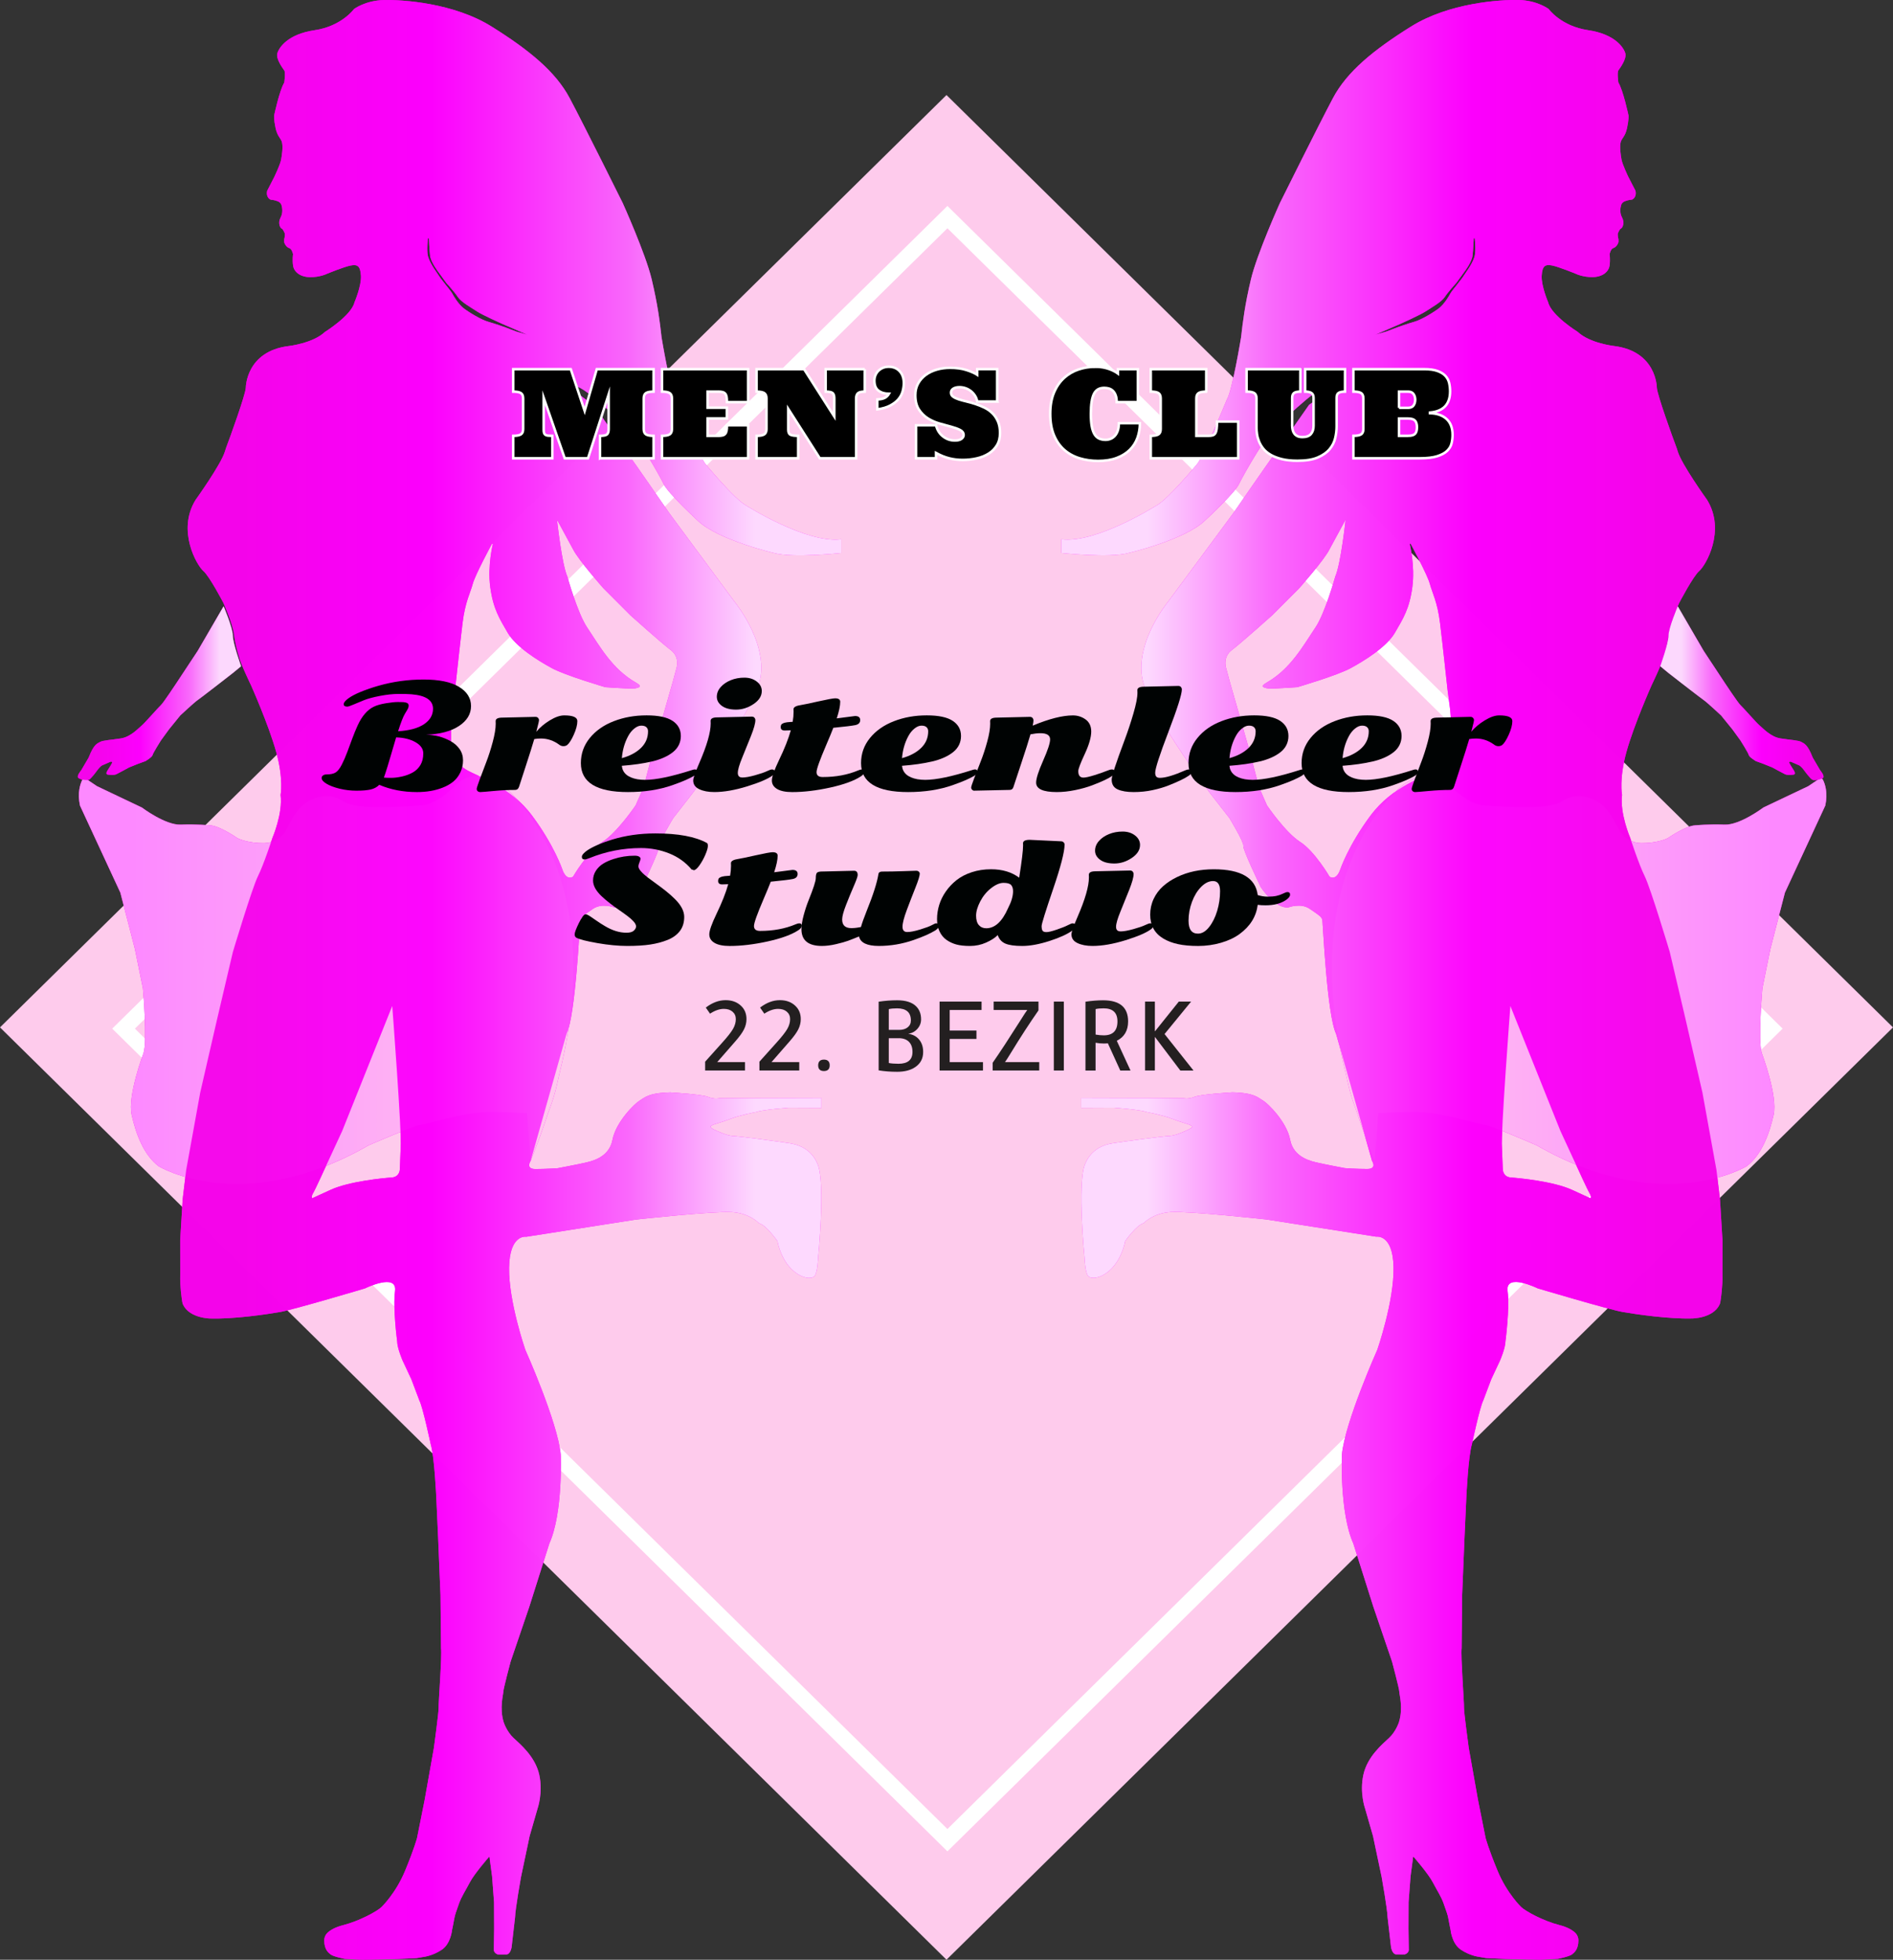 <?xml version="1.0" encoding="UTF-8"?> <svg xmlns="http://www.w3.org/2000/svg" xmlns:xlink="http://www.w3.org/1999/xlink" id="w_o_Background" data-name="w/o Background" viewBox="0 0 1513.85 1566.32"><rect x="0" y="0" width="1513.85" height="1566.32" fill="#333333" stroke="none"/><defs><style> .cls-1 { fill: url(#linear-gradient-6); } .cls-1, .cls-2, .cls-3, .cls-4, .cls-5, .cls-6, .cls-7, .cls-8, .cls-9, .cls-10, .cls-11, .cls-12, .cls-13, .cls-14, .cls-15, .cls-16 { stroke-width: 0px; } .cls-1, .cls-3, .cls-4, .cls-5, .cls-17, .cls-8, .cls-9, .cls-14, .cls-16 { opacity: .96; } .cls-2 { fill: url(#linear-gradient); } .cls-3 { fill: url(#linear-gradient-8); } .cls-4 { fill: url(#linear-gradient-9); } .cls-5 { fill: url(#linear-gradient-5); } .cls-18 { stroke: #fff; stroke-miterlimit: 10; stroke-width: 2px; } .cls-6 { fill: #fff; } .cls-7 { fill: #000303; } .cls-8 { fill: url(#linear-gradient-3); } .cls-9 { fill: url(#linear-gradient-11); } .cls-10 { fill: url(#linear-gradient-7); } .cls-11 { fill: #231f20; } .cls-12 { fill: #fecbec; } .cls-13 { fill: url(#linear-gradient-10); } .cls-14 { fill: url(#linear-gradient-12); } .cls-15 { fill: url(#linear-gradient-4); } .cls-16 { fill: url(#linear-gradient-2); } </style><linearGradient id="linear-gradient" x1="-677.85" y1="783.16" x2="-282.34" y2="783.16" gradientTransform="translate(782.74) rotate(-180) scale(1 -1)" gradientUnits="userSpaceOnUse"><stop offset="0" stop-color="#f504ea"></stop><stop offset="1" stop-color="#fd00fe"></stop></linearGradient><linearGradient id="linear-gradient-2" x1="2043.33" y1="783.16" x2="2572.02" y2="783.16" gradientTransform="translate(3420.78) rotate(-180) scale(1 -1)" xlink:href="#linear-gradient"></linearGradient><linearGradient id="linear-gradient-3" x1="1962.49" y1="554.01" x2="2093.09" y2="554.01" gradientTransform="translate(3420.78) rotate(-180) scale(1 -1)" xlink:href="#linear-gradient"></linearGradient><linearGradient id="linear-gradient-4" x1="-677.85" y1="783.16" x2="-282.34" y2="783.16" gradientTransform="translate(782.74) rotate(-180) scale(1 -1)" gradientUnits="userSpaceOnUse"><stop offset=".11" stop-color="#fd89ff"></stop><stop offset="1" stop-color="#fecbec"></stop></linearGradient><linearGradient id="linear-gradient-5" x1="2043.33" y1="783.16" x2="2572.02" y2="783.16" gradientTransform="translate(3420.78) rotate(-180) scale(1 -1)" gradientUnits="userSpaceOnUse"><stop offset=".09" stop-color="#f504ea"></stop><stop offset=".38" stop-color="#fd00fe"></stop><stop offset=".68" stop-color="#fa6cfc"></stop><stop offset=".87" stop-color="#fde1fe"></stop></linearGradient><linearGradient id="linear-gradient-6" x1="1962.49" y1="554.01" x2="2093.09" y2="554.01" xlink:href="#linear-gradient-5"></linearGradient><linearGradient id="linear-gradient-7" x1="63.07" y1="783.16" x2="458.59" y2="783.16" gradientUnits="userSpaceOnUse"><stop offset=".09" stop-color="#f504ea"></stop><stop offset="1" stop-color="#fd00fe"></stop></linearGradient><linearGradient id="linear-gradient-8" x1="144.09" y1="783.16" x2="672.78" y2="783.16" xlink:href="#linear-gradient-7"></linearGradient><linearGradient id="linear-gradient-9" x1="62.26" y1="554.01" x2="192.86" y2="554.01" xlink:href="#linear-gradient-7"></linearGradient><linearGradient id="linear-gradient-10" x1="63.07" y1="783.16" x2="458.59" y2="783.16" gradientTransform="matrix(1,0,0,1,0,0)" xlink:href="#linear-gradient-4"></linearGradient><linearGradient id="linear-gradient-11" x1="144.09" y1="783.16" x2="672.78" y2="783.16" gradientTransform="matrix(1,0,0,1,0,0)" xlink:href="#linear-gradient-5"></linearGradient><linearGradient id="linear-gradient-12" x1="62.26" y1="554.01" x2="192.86" y2="554.01" gradientTransform="matrix(1,0,0,1,0,0)" xlink:href="#linear-gradient-5"></linearGradient></defs><g id="Rectangle"><polygon class="cls-12" points="1513.85 821.14 756.92 1566.32 0 821.14 756.92 75.95 1513.85 821.14"></polygon><path class="cls-6" d="M757.66,1479.7l-4.53-4.46L89.75,822.14,757.66,164.59l667.92,657.55-667.92,657.55ZM107.88,822.14l649.78,639.7,649.78-639.7L757.66,182.44,107.88,822.14Z"></path></g><g id="Girl_Right" data-name="Girl Right" class="cls-17"><path class="cls-2" d="M1076.09,857.4c-41.26-166.22,46.71-230.67,46.71-230.67,1.67-.7,17.4-13.86,34.28-1.27,0,0,15.53,17.4,29.43,18.19,13.9.79,51.8,4.13,62.69-3.25,10.89-7.38,24.75-4.36,34.34,5.02,0,0,3.02,3.45,4.88,6.32,1.87,2.87,7.04,12.79,7.04,12.79,0,0,5.46,9.19,17.1,9.34,11.64.14,19.99-3.13,21.59-4.23,1.61-1.1,14.16-9.54,21.39-9.99,0,0,11.29-1.07,23.57-.56s31.06-13.67,31.06-13.67l35.93-17.07,8.7-5.86c1.06-.72,2.5-.33,3.07.82,1.62,3.27,4.05,10.33,1.83,20.56l-32.28,69.57-11.64,45.04-6.41,31.52s-3.7,42.15-.44,51.76c0,0,12.87,34.01,9.46,49.25-3.4,15.23-9.63,32.06-21.59,41.11,0,0-67.08,41.06-167.9-16.71,0,0-36.65-16-41.16-16.25-4.51-.25-33.87-10.01-53.38-10.34-7.97-.13-20.29.29-32.09.84l-2.97,38.02c-5.23-12.86-9.75-25.23-13.65-37.16l-2.43-6.72c-2-5.53-3.66-11.17-4.96-16.9l-2.17-9.51Z"></path><path class="cls-16" d="M1046.88,323.55s-27.4,39.19-28.44,40.4c-1.04,1.21-32.25,46.3-32.25,46.3l-52.2,70.85s-30.52,37.14-18.39,68.39c12.13,31.25,52.21,84.57,52.21,84.57l15.44,19.86s11.77,19.49,11.03,22.06c-.74,2.57,13.97,33.09,13.97,33.09,0,0,11.4,17.28,22.06,16.18,0,0,9.85-3.84,17.05,1.1,7.21,4.95,9.75,6.36,10.17,9.18.42,2.83,3.65,75.47,10.98,90.84l28.65,101.31s4.54,6.64-3.84,6.64c-8.38,0-17.8-.67-17.8-.67,0,0-16.6-3.14-21.38-4.27-4.78-1.13-19.61-3.77-22.38-18.35-2.77-14.58-18.07-29.34-21.75-31.43-3.89-2.21-6.66-6.16-24.51-6.54,0,0-24.68,1.45-30.19,3.6-5.51,2.16-8.86,1.08-8.86,1.08l-81.78-.24v7.9s25.98-.12,25.98-.12l8.02.72s14.01,1.2,18.2,2.75c0,0,13.17,2.51,20.36,5.39,7.18,2.87,12.45,3.94,14.73,5.15,1.8.96,2.63,1.68-2.75,4.07,0,0-8.98,4.43-13.89,4.55-4.91.12-39.68,4.9-43.43,5.53-3.75.62-18.33,1.87-24.37,17.5-6.04,15.62-.21,74.15-.21,74.15,0,0,.42,11.46,2.71,14.58,2.29,3.12,11.46,2.29,19.58-6.46,8.12-8.75,10.21-21.24,10.21-21.24,0,0,8.96-12.91,14.79-14.37,0,0,7.27-8.04,21.9-8.9,14.63-.86,76.29,5.96,76.29,5.96l87.88,13.77s13.36-2.43,13.77,24.7c.41,27.13-12.96,65.6-12.96,65.6,0,0-25.92,57.91-28.35,83.83,0,0-1.91,46.46,9.1,70.99l16.01,50.54,15.01,44.04s5.72,21.4,5.76,23.77c.04,2.47,3.25,13.26-.25,24.52,0,0-2.37,7.47-7.9,12.61-5.53,5.14-17.39,15.02-20.55,29.44-3.16,14.43,1.38,27.07,1.38,27.07l6.32,21.93,6.92,32.8s4.54,25.29,4.74,32.21l2.77,23.91s.93,5.57,4.14,5.66c3.21.09,6.86,0,6.86,0,0,0,2.78-.69,3.21-3.39l-.26-17.1.09-21.26,1.56-20.66,1.82-13.54s0-3.21,1.01-1.58c0,0,11.41,13.12,14.91,19.83,3.5,6.71,6.74,11.39,8.73,17.09,1.99,5.69,3.27,8.97,3.7,11.67.43,2.7,1.82,9.28,1.82,9.28,0,0,.98,11.03,8.2,15.88,7.22,4.85,14.19,5.68,14.19,5.68l6.15,1.06,15.85.71,26.85.59,14.55-.71s9.11-1.77,11.36-3.55c1.99-1.57,5-4.07,5.09-11.02.03-2.41-.94-4.75-2.71-6.39-2.12-1.96-5.88-4.34-12.43-6.01-13.01-3.31-27.21-11.12-30.64-14.43,0,0-11.36-10.88-18.81-28.86-7.45-17.98-9.62-26.33-9.62-26.33l-6.11-30.57-7.38-41.53s-4.01-29.3-3.79-32.25c.21-2.95-2.74-41.74-1.9-47.22l.42-42.58,1.9-46.17,1.48-32.46s1.48-32.25,4.43-41.95c0,0,6.37-29.96,9.04-34.91l6.42-16.99,6.96-14.85s4.42-10.11,4.42-15.67c0,0,3.49-26.05,1.7-40.05-1.89-14.82,24.06-2.09,24.06-2.09,0,0,56.95,16.96,67.88,18.87,10.93,1.91,37.18,5.7,55.6,5.18,0,0,16.72-.01,21.98-11.1.31-.65.49-1.36.61-2.08.52-3.16,1.91-12.65,1.65-21.72l.03-27.89-1.98-32.43-2.79-23.31-11.25-62.04-13.51-58.7-12.58-53.57s-15.37-51.24-20.03-60.56c-4.66-9.32-11.65-30.75-11.65-30.75,0,0-8.38-19.42-6.51-34.33,0,0-2.51-12.69,3.57-34.48,6.08-21.79,20.11-53.22,20.11-53.22,0,0,8.38-17.18,9.64-23.05,0,0,2.94-8.88,3.95-17.52,1-8.65,8.4-25.07,8.4-25.07,0,0,11.16-21.43,16.17-25.7,5.01-4.26,21.37-32.14,6.13-56.79,0,0-20.53-28.54-23.49-38.82-.29-1.01-.58-2.01-.96-2.98-3.13-8.17-15.44-42.33-15.69-47.81,0,0-.02-29.18-34.42-33.33,0,0-19.23-2.18-28.86-11.26,0,0-21.07-13.07-23.61-23.61,0,0-5.64-13.11-5.19-21.25.45-8.14,2.98-9.22,8.23-8.23,5.25.99,18.9,6.6,18.9,6.6,0,0,5.64,2.83,13.67,2.7s12.84-4.35,13.49-9.34c.66-4.99,0-8.93,0-8.93,0,0,.78-4.33,3.1-4.97,2.33-.65,4.01-3.94,4.01-5.04s.06-2.19-.23-2.86c-.28-.67-.46-3.47-.28-3.83.18-.35,1.42-3.51,2.52-3.87,1.1-.35,3.24-4.43.84-8.79-2.41-4.36-.9-9.18-.9-9.18,0,0,.17-2.56,3.04-3.76,2.87-1.2,5.89-1.36,5.89-1.36,0,0,3.91-1.56,2.71-7.09l-5.75-11.16s-4.62-9.62-5.39-13.66c-.77-4.04-1.54-10.01-.77-13.66.77-3.66,3.66-4.43,5.2-11.74,1.54-7.31,1.13-10,1.13-10,0,0-4.24-20.08-8.09-26.27,0,0-1.17-8.04,0-9.71s6.87-9.21,5.53-13.73c-1.34-4.52-8.21-15.24-29.81-18.42-21.6-3.18-31.48-16.91-31.48-16.91,0,0-9.04-6.87-23.94-7.2-14.9-.33-55.75,2.26-86.1,21.2-30.36,18.94-51.24,36.2-62.38,57.09-11.14,20.89-42.5,83.99-42.5,83.99,0,0-18.33,40.63-23.14,60.89-4.87,20.5-6.5,33.9-7.92,46.48,0,0-7.1,43.03-11.37,49.73,0,0-19.69,47.9-24.15,51.96,0,0-22.53,27.4-32.07,32.68,0,0-48.31,30.65-76.12,27v10.96s38.97,4.26,53.79,0c0,0,44.45-10.35,60.69-25.57,0,0,24.1-22.06,27.62-29.61,3.51-7.55,24.12-42.81,28.62-44.37,0,0,33.81-33.64,42.14-33.81,8.32-.17-14.74,14.91-14.74,14.91ZM1207.86,804.02l40.03,99.91,13.19,28.51s8.33,18.32,10.07,21.18c1.74,2.86.78,4.12.78,4.12l-14.8-6.77c-14.8-6.77-42.13-9.4-48.79-9.85-6.66-.44-6.55-6.77-6.55-6.77l-.69-17.43c-1.05-10.17,6.76-112.9,6.76-112.9ZM1164.95,227.85s-4.54,5.51-5.19,6.9c-.65,1.4-4.66,8.19-8.94,11.55-4.28,3.35-14.25,9.31-19.56,10.8-5.31,1.49-13.69,4.47-13.69,4.47l-9.03,3.45-8.61,2.46,19.7-8.51s16.23-7.25,20.48-10.08c4.25-2.84,12.61-7.41,15.28-11.5s9.3-11.35,9.3-11.35l6.3-8.67s5.99-7.72,6.62-13.08c.63-5.36.95-13.87.95-13.87h.8s1.07,9.68,0,14.06c-1.07,4.38-4.98,10.24-4.98,10.24l-4.96,7.34-4.47,5.77ZM1076.1,415.32s-3.82,35.51-8.32,45.62c0,0-8.09,29.06-15.73,40.45-10.04,14.97-20,33.26-38.88,44.05,0,0-3.26,1.84-3.36,2.82-.11.97,2.16,1.84,5.19,2.05,3.03.22,22.38-1.08,22.38-1.08,0,0,31.87-9.29,42.77-15.21,10.89-5.92,28.66-16.82,35.35-28.28,6.69-11.47,11.66-19.3,13.95-36.5,2.29-17.2-2.1-34.59-2.1-34.59l.69-.15s13.46,24.79,15.39,32.07c1.94,7.28,6.12,14.45,8.19,31.4,2.07,16.95,6.03,53.67,6.03,53.67l2.07,15.63,1.13,14.12v11.11s-.57,15.82-11.68,22.41c-11.11,6.59-35.55,13.31-53.22,37.05-17.66,23.74-24.13,42.94-24.13,42.94,0,0-2.7,9.21-8.54,5.84,0,0-11.91-20.45-23.6-27.87-11.69-7.42-26.52-29.22-26.52-29.22l-6.29-14.38-8.09-30.79-8.77-30.79-6.52-22.7-3.15-11.69s-2.47-8.32,4.72-13.71c7.19-5.39,32.36-27.87,32.36-27.87l21.35-21.35s20.23-22.7,24.5-31.46l12.81-23.6Z"></path><path class="cls-8" d="M1341.7,484.53l20.73,35.64,17.14,25.95s10.53,15.91,12.24,17.38c1.71,1.47,13.22,14.69,15.42,16.4s8.59,9.01,16.5,10.26c7.91,1.25,14.4,1.5,16.74,2.83,2.33,1.33,5,1.75,9.16,12.49l6,10.24s4.16,4.75,2.08,6.16c-2.08,1.42-6.33,1.92-8.08,1.42-1.75-.5-6.83-7.58-6.83-7.58,0,0-2.75-3.83-4.58-4.25l-6.08-2.66s-1.75-.25-1.25.92,3.5,5.83,3.5,5.83c0,0,2.41,3.33-.25,3.58-2.66.25-5.16.33-6.49-.25-1.33-.58-10.32-5.5-10.32-5.5l-7.24-2.91-5.91-2.16s-5.33-3.16-5.66-4.83c-.33-1.67-6.66-11.66-6.66-11.66l-6.49-8.91-8.99-11.07s-11.16-10.41-13.82-12.24c-2.66-1.83-19.4-14.82-19.4-14.82l-8.99-6.99-6.45-5.3s6.55-18.3,6.61-24.52,7.4-23.44,7.4-23.44Z"></path></g><g id="Girl_Right-2" data-name="Girl Right"><path class="cls-15" d="M1076.09,857.4c-41.26-166.22,46.71-230.67,46.71-230.67,1.67-.7,17.4-13.86,34.28-1.27,0,0,15.53,17.4,29.43,18.19,13.9.79,51.8,4.13,62.69-3.25,10.89-7.38,24.75-4.36,34.34,5.02,0,0,3.02,3.45,4.88,6.32,1.87,2.87,7.04,12.79,7.04,12.79,0,0,5.46,9.19,17.1,9.34,11.64.14,19.99-3.13,21.59-4.23,1.61-1.1,14.16-9.54,21.39-9.99,0,0,11.29-1.07,23.57-.56s31.06-13.67,31.06-13.67l35.93-17.07,8.7-5.86c1.06-.72,2.5-.33,3.07.82,1.62,3.27,4.05,10.33,1.83,20.56l-32.28,69.57-11.64,45.04-6.41,31.52s-3.7,42.15-.44,51.76c0,0,12.87,34.01,9.46,49.25-3.4,15.23-9.63,32.06-21.59,41.11,0,0-67.08,41.06-167.9-16.71,0,0-36.65-16-41.16-16.25-4.51-.25-33.87-10.01-53.38-10.34-7.97-.13-20.29.29-32.09.84l-2.97,38.02c-5.23-12.86-9.75-25.23-13.65-37.16l-2.43-6.72c-2-5.53-3.66-11.17-4.96-16.9l-2.17-9.51Z"></path><path class="cls-5" d="M1046.88,323.55s-27.4,39.19-28.44,40.4c-1.04,1.21-32.25,46.3-32.25,46.3l-52.2,70.85s-30.52,37.14-18.39,68.39c12.13,31.25,52.21,84.57,52.21,84.57l15.44,19.86s11.77,19.49,11.03,22.06c-.74,2.57,13.97,33.09,13.97,33.09,0,0,11.4,17.28,22.06,16.18,0,0,9.85-3.84,17.05,1.1,7.21,4.95,9.75,6.36,10.17,9.18.42,2.83,3.65,75.47,10.98,90.84l28.65,101.31s4.54,6.64-3.84,6.64c-8.38,0-17.8-.67-17.8-.67,0,0-16.6-3.14-21.38-4.27-4.78-1.13-19.61-3.77-22.38-18.35-2.77-14.58-18.07-29.34-21.75-31.43-3.89-2.21-6.66-6.16-24.51-6.54,0,0-24.68,1.45-30.19,3.6-5.51,2.16-8.86,1.08-8.86,1.08l-81.78-.24v7.9s25.98-.12,25.98-.12l8.02.72s14.01,1.2,18.2,2.75c0,0,13.17,2.51,20.36,5.39,7.18,2.87,12.45,3.94,14.73,5.15,1.8.96,2.63,1.68-2.75,4.07,0,0-8.98,4.43-13.89,4.55-4.91.12-39.68,4.9-43.43,5.53-3.75.62-18.33,1.87-24.37,17.5-6.04,15.62-.21,74.15-.21,74.15,0,0,.42,11.46,2.71,14.58,2.29,3.12,11.46,2.29,19.58-6.46,8.12-8.75,10.21-21.24,10.21-21.24,0,0,8.96-12.91,14.79-14.37,0,0,7.27-8.04,21.9-8.9,14.63-.86,76.29,5.96,76.29,5.96l87.88,13.77s13.36-2.43,13.77,24.7c.41,27.13-12.96,65.6-12.96,65.6,0,0-25.92,57.91-28.35,83.83,0,0-1.91,46.46,9.1,70.99l16.01,50.54,15.01,44.04s5.72,21.4,5.76,23.77c.04,2.47,3.25,13.26-.25,24.52,0,0-2.37,7.47-7.9,12.61-5.53,5.14-17.39,15.02-20.55,29.44-3.16,14.43,1.38,27.07,1.38,27.07l6.32,21.93,6.92,32.8s4.54,25.29,4.74,32.21l2.77,23.91s.93,5.57,4.14,5.66c3.21.09,6.86,0,6.86,0,0,0,2.78-.69,3.21-3.39l-.26-17.1.09-21.26,1.56-20.66,1.82-13.54s0-3.21,1.01-1.58c0,0,11.41,13.12,14.91,19.83,3.5,6.71,6.74,11.39,8.73,17.09,1.99,5.69,3.27,8.97,3.7,11.67.43,2.7,1.82,9.28,1.82,9.28,0,0,.98,11.03,8.2,15.88,7.22,4.85,14.19,5.68,14.19,5.68l6.15,1.06,15.85.71,26.85.59,14.55-.71s9.11-1.77,11.36-3.55c1.99-1.57,5-4.07,5.09-11.02.03-2.41-.94-4.75-2.71-6.39-2.12-1.96-5.88-4.34-12.43-6.01-13.01-3.31-27.21-11.12-30.64-14.43,0,0-11.36-10.88-18.81-28.86-7.45-17.98-9.62-26.33-9.62-26.33l-6.11-30.57-7.38-41.53s-4.01-29.3-3.79-32.25c.21-2.95-2.74-41.74-1.9-47.22l.42-42.58,1.9-46.17,1.48-32.46s1.48-32.25,4.43-41.95c0,0,6.37-29.96,9.04-34.91l6.42-16.99,6.96-14.85s4.42-10.11,4.42-15.67c0,0,3.49-26.05,1.7-40.05-1.89-14.82,24.06-2.09,24.06-2.09,0,0,56.95,16.96,67.88,18.87,10.93,1.91,37.18,5.7,55.6,5.18,0,0,16.72-.01,21.98-11.1.31-.65.49-1.36.61-2.08.52-3.16,1.91-12.65,1.65-21.72l.03-27.89-1.98-32.43-2.79-23.31-11.25-62.04-13.51-58.7-12.58-53.57s-15.37-51.24-20.03-60.56c-4.66-9.32-11.65-30.75-11.65-30.75,0,0-8.38-19.42-6.51-34.33,0,0-2.51-12.69,3.57-34.48,6.08-21.79,20.11-53.22,20.11-53.22,0,0,8.38-17.18,9.64-23.05,0,0,2.94-8.88,3.95-17.52,1-8.65,8.4-25.07,8.4-25.07,0,0,11.16-21.43,16.17-25.7,5.01-4.26,21.37-32.14,6.13-56.79,0,0-20.53-28.54-23.49-38.82-.29-1.01-.58-2.01-.96-2.98-3.13-8.17-15.44-42.33-15.69-47.81,0,0-.02-29.18-34.42-33.33,0,0-19.23-2.18-28.86-11.26,0,0-21.07-13.07-23.61-23.61,0,0-5.64-13.11-5.19-21.25.45-8.14,2.98-9.22,8.23-8.23,5.25.99,18.9,6.6,18.9,6.6,0,0,5.64,2.83,13.67,2.7s12.84-4.35,13.49-9.34c.66-4.99,0-8.93,0-8.93,0,0,.78-4.33,3.1-4.97,2.33-.65,4.01-3.94,4.01-5.04s.06-2.19-.23-2.86c-.28-.67-.46-3.47-.28-3.83.18-.35,1.42-3.51,2.52-3.87,1.1-.35,3.24-4.43.84-8.79-2.41-4.36-.9-9.18-.9-9.18,0,0,.17-2.56,3.04-3.76,2.87-1.2,5.89-1.36,5.89-1.36,0,0,3.91-1.56,2.71-7.09l-5.75-11.16s-4.62-9.62-5.39-13.66c-.77-4.04-1.54-10.01-.77-13.66.77-3.66,3.66-4.43,5.2-11.74,1.54-7.31,1.13-10,1.13-10,0,0-4.24-20.08-8.09-26.27,0,0-1.17-8.04,0-9.71s6.87-9.21,5.53-13.73c-1.34-4.52-8.21-15.24-29.81-18.42-21.6-3.18-31.48-16.91-31.48-16.91,0,0-9.04-6.87-23.94-7.2-14.9-.33-55.75,2.26-86.1,21.2-30.36,18.94-51.24,36.2-62.38,57.09-11.14,20.89-42.5,83.99-42.5,83.99,0,0-18.33,40.63-23.14,60.89-4.87,20.5-6.5,33.9-7.92,46.48,0,0-7.1,43.03-11.37,49.73,0,0-19.69,47.9-24.15,51.96,0,0-22.53,27.4-32.07,32.68,0,0-48.31,30.65-76.12,27v10.96s38.97,4.26,53.79,0c0,0,44.45-10.35,60.69-25.57,0,0,24.1-22.06,27.62-29.61,3.51-7.55,24.12-42.81,28.62-44.37,0,0,33.81-33.64,42.14-33.81,8.32-.17-14.74,14.91-14.74,14.91ZM1207.86,804.02l40.03,99.91,13.19,28.51s8.33,18.32,10.07,21.18c1.74,2.86.78,4.12.78,4.12l-14.8-6.77c-14.8-6.77-42.13-9.4-48.79-9.85-6.66-.44-6.55-6.77-6.55-6.77l-.69-17.43c-1.05-10.17,6.76-112.9,6.76-112.9ZM1164.95,227.85s-4.54,5.51-5.19,6.9c-.65,1.4-4.66,8.19-8.94,11.55-4.28,3.35-14.25,9.31-19.56,10.8-5.31,1.49-13.69,4.47-13.69,4.47l-9.03,3.45-8.61,2.46,19.7-8.51s16.23-7.25,20.48-10.08c4.25-2.84,12.61-7.41,15.28-11.5s9.3-11.35,9.3-11.35l6.3-8.67s5.99-7.72,6.62-13.08c.63-5.36.95-13.87.95-13.87h.8s1.07,9.68,0,14.06c-1.07,4.38-4.98,10.24-4.98,10.24l-4.96,7.34-4.47,5.77ZM1076.1,415.32s-3.82,35.51-8.32,45.62c0,0-8.09,29.06-15.73,40.45-10.04,14.97-20,33.26-38.88,44.05,0,0-3.26,1.84-3.36,2.82-.11.97,2.16,1.84,5.19,2.05,3.03.22,22.38-1.08,22.38-1.08,0,0,31.87-9.29,42.77-15.21,10.89-5.92,28.66-16.82,35.35-28.28,6.69-11.47,11.66-19.3,13.95-36.5,2.29-17.2-2.1-34.59-2.1-34.59l.69-.15s13.46,24.79,15.39,32.07c1.94,7.28,6.12,14.45,8.19,31.4,2.07,16.95,6.03,53.67,6.03,53.67l2.07,15.63,1.13,14.12v11.11s-.57,15.82-11.68,22.41c-11.11,6.59-35.55,13.31-53.22,37.05-17.66,23.74-24.13,42.94-24.13,42.94,0,0-2.7,9.21-8.54,5.84,0,0-11.91-20.45-23.6-27.87-11.69-7.42-26.52-29.22-26.52-29.22l-6.29-14.38-8.09-30.79-8.77-30.79-6.52-22.7-3.15-11.69s-2.47-8.32,4.72-13.71c7.19-5.39,32.36-27.87,32.36-27.87l21.35-21.35s20.23-22.7,24.5-31.46l12.81-23.6Z"></path><path class="cls-1" d="M1341.7,484.53l20.73,35.64,17.14,25.95s10.53,15.91,12.24,17.38c1.71,1.47,13.22,14.69,15.42,16.4s8.59,9.01,16.5,10.26c7.91,1.25,14.4,1.5,16.74,2.83,2.33,1.33,5,1.75,9.16,12.49l6,10.24s4.16,4.75,2.08,6.16c-2.08,1.42-6.33,1.92-8.08,1.42-1.75-.5-6.83-7.58-6.83-7.58,0,0-2.75-3.83-4.58-4.25l-6.08-2.66s-1.75-.25-1.25.92,3.5,5.83,3.5,5.83c0,0,2.41,3.33-.25,3.58-2.66.25-5.16.33-6.49-.25-1.33-.58-10.32-5.5-10.32-5.5l-7.24-2.91-5.91-2.16s-5.33-3.16-5.66-4.83c-.33-1.67-6.66-11.66-6.66-11.66l-6.49-8.91-8.99-11.07s-11.16-10.41-13.82-12.24c-2.66-1.83-19.4-14.82-19.4-14.82l-8.99-6.99-6.45-5.3s6.55-18.3,6.61-24.52,7.4-23.44,7.4-23.44Z"></path></g><g id="Girl_Left" data-name="Girl Left" class="cls-17"><path class="cls-10" d="M447.57,857.4c41.26-166.22-46.71-230.67-46.71-230.67-1.67-.7-17.4-13.86-34.28-1.27,0,0-15.53,17.4-29.43,18.19-13.9.79-51.8,4.13-62.69-3.25-10.89-7.38-24.75-4.36-34.34,5.02,0,0-3.02,3.45-4.88,6.32-1.87,2.87-7.04,12.79-7.04,12.79,0,0-5.46,9.19-17.1,9.34s-19.99-3.13-21.59-4.23c-1.61-1.1-14.16-9.54-21.39-9.99,0,0-11.29-1.07-23.57-.56-12.28.51-31.06-13.67-31.06-13.67l-35.93-17.07-8.7-5.86c-1.06-.72-2.5-.33-3.07.82-1.62,3.27-4.05,10.33-1.83,20.56l32.28,69.57,11.64,45.04,6.41,31.52s3.7,42.15.44,51.76c0,0-12.87,34.01-9.46,49.25,3.4,15.23,9.63,32.06,21.59,41.11,0,0,67.08,41.06,167.9-16.71,0,0,36.65-16,41.16-16.25,4.51-.25,33.87-10.01,53.38-10.34,7.97-.13,20.29.29,32.09.84l2.97,38.02c5.23-12.86,9.75-25.23,13.65-37.16l2.43-6.72c2-5.53,3.66-11.17,4.96-16.9l2.17-9.51Z"></path><path class="cls-3" d="M459.93,308.63c8.32.17,42.14,33.81,42.14,33.81,4.51,1.56,25.11,36.82,28.62,44.37,3.51,7.55,27.62,29.61,27.62,29.61,16.24,15.22,60.69,25.57,60.69,25.57,14.82,4.26,53.79,0,53.79,0v-10.96c-27.81,3.65-76.12-27-76.12-27-9.54-5.28-32.07-32.68-32.07-32.68-4.47-4.06-24.15-51.96-24.15-51.96-4.26-6.7-11.37-49.73-11.37-49.73-1.42-12.58-3.04-25.98-7.92-46.48-4.81-20.26-23.14-60.89-23.14-60.89,0,0-31.36-63.11-42.5-83.99-11.14-20.89-32.03-38.15-62.38-57.09C362.78,2.29,321.93-.31,307.03.03c-14.9.33-23.94,7.2-23.94,7.2,0,0-9.88,13.73-31.48,16.91-21.6,3.18-28.47,13.9-29.81,18.42-1.34,4.52,4.35,12.06,5.53,13.73s0,9.71,0,9.71c-3.85,6.2-8.09,26.27-8.09,26.27,0,0-.41,2.69,1.13,10,1.54,7.31,4.43,8.08,5.2,11.74.77,3.66,0,9.62-.77,13.66-.77,4.04-5.39,13.66-5.39,13.66l-5.75,11.16c-1.2,5.53,2.71,7.09,2.71,7.09,0,0,3.02.16,5.89,1.36,2.87,1.2,3.04,3.76,3.04,3.76,0,0,1.5,4.81-.9,9.18-2.41,4.36-.26,8.43.84,8.79,1.1.35,2.34,3.51,2.52,3.87.18.35,0,3.16-.28,3.83-.28.67-.23,1.76-.23,2.86s1.68,4.39,4.01,5.04c2.33.65,3.1,4.97,3.1,4.97,0,0-.66,3.94,0,8.93.66,4.99,5.46,9.21,13.49,9.34,8.03.13,13.67-2.7,13.67-2.7,0,0,13.66-5.61,18.9-6.6,5.25-.99,7.78.09,8.23,8.23.45,8.14-5.19,21.25-5.19,21.25-2.54,10.53-23.61,23.61-23.61,23.61-9.62,9.08-28.86,11.26-28.86,11.26-34.39,4.15-34.42,33.33-34.42,33.33-.24,5.48-12.55,39.63-15.69,47.81-.37.98-.67,1.98-.96,2.98-2.96,10.28-23.49,38.82-23.49,38.82-15.24,24.64,1.12,52.52,6.13,56.79,5.01,4.26,16.17,25.7,16.17,25.7,0,0,7.39,16.42,8.4,25.07,1,8.65,3.95,17.52,3.95,17.52,1.26,5.87,9.64,23.05,9.64,23.05,0,0,14.04,31.43,20.11,53.22,6.08,21.79,3.57,34.48,3.57,34.48,1.86,14.91-6.51,34.33-6.51,34.33,0,0-6.99,21.43-11.65,30.75-4.66,9.32-20.03,60.56-20.03,60.56l-12.58,53.57-13.51,58.7-11.25,62.04-2.79,23.31-1.98,32.43.03,27.89c-.27,9.06,1.13,18.55,1.65,21.72.12.72.3,1.42.61,2.08,5.27,11.09,21.98,11.1,21.98,11.1,18.42.52,44.67-3.27,55.6-5.18,10.93-1.91,67.88-18.87,67.88-18.87,0,0,25.95-12.73,24.06,2.09-1.79,14,1.7,40.05,1.7,40.05,0,5.56,4.42,15.67,4.42,15.67l6.96,14.85,6.42,16.99c2.68,4.95,9.04,34.91,9.04,34.91,2.95,9.7,4.43,41.95,4.43,41.95l1.48,32.46,1.9,46.17.42,42.58c.84,5.48-2.11,44.27-1.9,47.22.21,2.95-3.79,32.25-3.79,32.25l-7.38,41.53-6.11,30.57s-2.17,8.35-9.62,26.33c-7.45,17.98-18.81,28.86-18.81,28.86-3.43,3.31-17.62,11.12-30.64,14.43-6.55,1.67-10.31,4.05-12.43,6.01-1.77,1.63-2.74,3.98-2.71,6.39.09,6.95,3.1,9.45,5.09,11.02,2.25,1.77,11.36,3.55,11.36,3.55l14.55.71,26.85-.59,15.85-.71,6.15-1.06s6.98-.83,14.19-5.68c7.22-4.85,8.2-15.88,8.2-15.88,0,0,1.4-6.58,1.82-9.28.43-2.7,1.71-5.98,3.7-11.67,1.99-5.69,5.23-10.38,8.73-17.09,3.5-6.71,14.91-19.83,14.91-19.83,1.01-1.64,1.01,1.58,1.01,1.58l1.82,13.54,1.56,20.66.09,21.26-.26,17.1c.43,2.69,3.21,3.39,3.21,3.39,0,0,3.65.09,6.86,0s4.14-5.66,4.14-5.66l2.77-23.91c.2-6.92,4.74-32.21,4.74-32.21l6.92-32.8,6.32-21.93s4.54-12.65,1.38-27.07c-3.16-14.43-15.02-24.31-20.55-29.44-5.53-5.14-7.9-12.61-7.9-12.61-3.5-11.26-.29-22.05-.25-24.52.04-2.37,5.76-23.77,5.76-23.77l15.01-44.04,16.01-50.54c11.01-24.52,9.1-70.99,9.1-70.99-2.43-25.92-28.35-83.83-28.35-83.83,0,0-13.36-38.47-12.96-65.6.41-27.13,13.77-24.7,13.77-24.7l87.88-13.77s61.66-6.82,76.29-5.96c14.63.86,21.9,8.9,21.9,8.9,5.83,1.46,14.79,14.37,14.79,14.37,0,0,2.08,12.5,10.21,21.24,8.12,8.75,17.29,9.58,19.58,6.46,2.29-3.12,2.71-14.58,2.71-14.58,0,0,5.83-58.53-.21-74.15-6.04-15.62-20.62-16.87-24.37-17.5-3.75-.62-38.52-5.41-43.43-5.53-4.91-.12-13.89-4.55-13.89-4.55-5.39-2.39-4.55-3.11-2.75-4.07,2.27-1.21,7.54-2.28,14.73-5.15,7.18-2.87,20.36-5.39,20.36-5.39,4.19-1.56,18.2-2.75,18.2-2.75l8.02-.72,25.98.12v-7.9l-81.78.24s-3.35,1.08-8.86-1.08c-5.51-2.16-30.19-3.6-30.19-3.6-17.85.38-20.63,4.33-24.51,6.54-3.68,2.09-18.98,16.85-21.75,31.43-2.77,14.58-17.6,17.22-22.38,18.35-4.78,1.13-21.38,4.27-21.38,4.27,0,0-9.42.67-17.8.67s-3.84-6.64-3.84-6.64l28.65-101.31c7.34-15.37,10.56-88.02,10.98-90.84.42-2.83,2.97-4.24,10.17-9.18,7.21-4.95,17.05-1.1,17.05-1.1,10.66,1.1,22.06-16.18,22.06-16.18,0,0,14.71-30.52,13.97-33.09-.74-2.57,11.03-22.06,11.03-22.06l15.44-19.86s40.08-53.32,52.21-84.57c12.13-31.25-18.39-68.39-18.39-68.39l-52.2-70.85s-31.21-45.08-32.25-46.3c-1.04-1.21-28.44-40.4-28.44-40.4,0,0-23.06-15.09-14.74-14.91ZM320.45,916.91l-.69,17.43s.11,6.33-6.55,6.77c-6.66.44-33.99,3.07-48.79,9.85l-14.8,6.77s-.96-1.27.78-4.12c1.74-2.86,10.07-21.18,10.07-21.18l13.19-28.51,40.03-99.91s7.81,102.72,6.76,112.9ZM352.12,222.07l-4.96-7.34s-3.91-5.87-4.98-10.24c-1.07-4.38,0-14.06,0-14.06h.8s.32,8.51.95,13.87c.63,5.36,6.62,13.08,6.62,13.08l6.3,8.67s6.62,7.25,9.3,11.35c2.68,4.1,11.03,8.67,15.28,11.5,4.25,2.84,20.48,10.08,20.48,10.08l19.7,8.51-8.61-2.46-9.03-3.45s-8.38-2.98-13.69-4.47c-5.31-1.49-15.27-7.45-19.56-10.8-4.28-3.35-8.29-10.15-8.94-11.55-.65-1.4-5.19-6.9-5.19-6.9l-4.47-5.77ZM458.25,438.92c4.27,8.77,24.5,31.46,24.5,31.46l21.35,21.35s25.17,22.48,32.36,27.87c7.19,5.39,4.72,13.71,4.72,13.71l-3.15,11.69-6.52,22.7-8.77,30.79-8.09,30.79-6.29,14.38s-14.83,21.8-26.52,29.22c-11.69,7.42-23.6,27.87-23.6,27.87-5.84,3.37-8.54-5.84-8.54-5.84,0,0-6.46-19.2-24.13-42.94-17.66-23.74-42.1-30.45-53.22-37.05-11.11-6.59-11.68-22.41-11.68-22.41v-11.11l1.13-14.12,2.07-15.63s3.95-36.72,6.03-53.67c2.07-16.95,6.26-24.12,8.19-31.4,1.94-7.28,15.39-32.07,15.39-32.07l.69.15s-4.4,17.39-2.1,34.59c2.29,17.2,7.26,25.03,13.95,36.5,6.69,11.47,24.46,22.36,35.35,28.28,10.89,5.92,42.77,15.21,42.77,15.21,0,0,19.35,1.3,22.38,1.08,3.03-.22,5.3-1.08,5.19-2.05-.11-.97-3.36-2.82-3.36-2.82-18.88-10.79-28.84-29.08-38.88-44.05-7.64-11.39-15.73-40.45-15.73-40.45-4.5-10.11-8.32-45.62-8.32-45.62l12.81,23.6Z"></path><path class="cls-4" d="M178.84,484.53l-20.73,35.64-17.14,25.95s-10.53,15.91-12.24,17.38c-1.71,1.47-13.22,14.69-15.42,16.4s-8.59,9.01-16.5,10.26-14.4,1.5-16.74,2.83-5,1.75-9.16,12.49l-6,10.24s-4.16,4.75-2.08,6.16c2.08,1.42,6.33,1.92,8.08,1.42s6.83-7.58,6.83-7.58c0,0,2.75-3.83,4.58-4.25l6.08-2.66s1.75-.25,1.25.92c-.5,1.17-3.5,5.83-3.5,5.83,0,0-2.41,3.33.25,3.58s5.16.33,6.49-.25c1.33-.58,10.32-5.5,10.32-5.5l7.24-2.91,5.91-2.16s5.33-3.16,5.66-4.83c.33-1.67,6.66-11.66,6.66-11.66l6.49-8.91,8.99-11.07s11.16-10.41,13.82-12.24c2.66-1.83,19.4-14.82,19.4-14.82l8.99-6.99,6.45-5.3s-6.55-18.3-6.61-24.52c-.06-6.22-7.4-23.44-7.4-23.44Z"></path></g><g id="Girl_Left-2" data-name="Girl Left"><path class="cls-13" d="M447.57,857.4c41.26-166.22-46.71-230.67-46.71-230.67-1.67-.7-17.4-13.86-34.28-1.27,0,0-15.53,17.4-29.43,18.19-13.9.79-51.8,4.13-62.69-3.25-10.89-7.38-24.75-4.36-34.34,5.02,0,0-3.02,3.45-4.88,6.32-1.87,2.87-7.04,12.79-7.04,12.79,0,0-5.46,9.19-17.1,9.34s-19.99-3.13-21.59-4.23c-1.61-1.1-14.16-9.54-21.39-9.99,0,0-11.29-1.07-23.57-.56-12.28.51-31.06-13.67-31.06-13.67l-35.93-17.07-8.7-5.86c-1.06-.72-2.5-.33-3.07.82-1.62,3.27-4.05,10.33-1.83,20.56l32.28,69.57,11.64,45.04,6.41,31.52s3.7,42.15.44,51.76c0,0-12.87,34.01-9.46,49.25,3.4,15.23,9.63,32.06,21.59,41.11,0,0,67.08,41.06,167.9-16.71,0,0,36.65-16,41.16-16.25,4.51-.25,33.87-10.01,53.38-10.34,7.97-.13,20.29.29,32.09.84l2.97,38.02c5.23-12.86,9.75-25.23,13.65-37.16l2.43-6.72c2-5.53,3.66-11.17,4.96-16.9l2.17-9.51Z"></path><path class="cls-9" d="M459.93,308.63c8.32.17,42.14,33.81,42.14,33.81,4.51,1.56,25.11,36.82,28.62,44.37,3.51,7.55,27.62,29.61,27.62,29.61,16.24,15.22,60.69,25.57,60.69,25.57,14.82,4.26,53.79,0,53.79,0v-10.96c-27.81,3.65-76.12-27-76.12-27-9.54-5.28-32.07-32.68-32.07-32.68-4.47-4.06-24.15-51.96-24.15-51.96-4.26-6.7-11.37-49.73-11.37-49.73-1.42-12.58-3.04-25.98-7.92-46.48-4.81-20.26-23.14-60.89-23.14-60.89,0,0-31.36-63.11-42.5-83.99-11.14-20.89-32.03-38.15-62.38-57.09C362.78,2.29,321.93-.31,307.03.03c-14.9.33-23.94,7.2-23.94,7.2,0,0-9.88,13.73-31.48,16.91-21.6,3.18-28.47,13.9-29.81,18.42-1.34,4.52,4.35,12.06,5.53,13.73s0,9.71,0,9.71c-3.85,6.2-8.09,26.27-8.09,26.27,0,0-.41,2.69,1.13,10,1.54,7.31,4.43,8.08,5.2,11.74.77,3.66,0,9.62-.77,13.66-.77,4.04-5.39,13.66-5.39,13.66l-5.75,11.16c-1.2,5.53,2.71,7.09,2.71,7.09,0,0,3.02.16,5.89,1.36,2.87,1.2,3.04,3.76,3.04,3.76,0,0,1.5,4.81-.9,9.18-2.41,4.36-.26,8.43.84,8.79,1.1.35,2.34,3.51,2.52,3.87.18.35,0,3.16-.28,3.83-.28.67-.23,1.76-.23,2.86s1.68,4.39,4.01,5.04c2.33.65,3.1,4.97,3.1,4.97,0,0-.66,3.94,0,8.93.66,4.99,5.46,9.21,13.49,9.34,8.03.13,13.67-2.7,13.67-2.7,0,0,13.66-5.61,18.9-6.6,5.25-.99,7.78.09,8.23,8.23.45,8.14-5.19,21.25-5.19,21.25-2.54,10.53-23.61,23.61-23.61,23.61-9.62,9.08-28.86,11.26-28.86,11.26-34.39,4.15-34.42,33.33-34.42,33.33-.24,5.48-12.55,39.63-15.69,47.81-.37.98-.67,1.98-.96,2.98-2.96,10.28-23.49,38.82-23.49,38.82-15.24,24.64,1.12,52.52,6.13,56.79,5.01,4.26,16.17,25.7,16.17,25.7,0,0,7.39,16.42,8.4,25.07,1,8.65,3.95,17.52,3.95,17.52,1.26,5.87,9.64,23.05,9.64,23.05,0,0,14.04,31.43,20.11,53.22,6.08,21.79,3.57,34.48,3.57,34.48,1.86,14.91-6.51,34.33-6.51,34.33,0,0-6.99,21.43-11.65,30.75-4.66,9.32-20.03,60.56-20.03,60.56l-12.58,53.57-13.51,58.7-11.25,62.04-2.79,23.31-1.98,32.43.03,27.89c-.27,9.06,1.13,18.55,1.65,21.72.12.72.3,1.42.61,2.08,5.27,11.09,21.98,11.1,21.98,11.1,18.42.52,44.67-3.27,55.6-5.18,10.93-1.91,67.88-18.87,67.88-18.87,0,0,25.95-12.73,24.06,2.09-1.79,14,1.7,40.05,1.7,40.05,0,5.56,4.42,15.67,4.42,15.67l6.96,14.85,6.42,16.99c2.68,4.95,9.04,34.91,9.04,34.91,2.95,9.7,4.43,41.95,4.43,41.95l1.48,32.46,1.9,46.17.42,42.58c.84,5.48-2.11,44.27-1.9,47.22.21,2.95-3.79,32.25-3.79,32.25l-7.38,41.53-6.11,30.57s-2.17,8.35-9.62,26.33c-7.45,17.98-18.81,28.86-18.81,28.86-3.43,3.31-17.62,11.12-30.64,14.43-6.55,1.67-10.31,4.05-12.43,6.01-1.77,1.63-2.74,3.98-2.71,6.39.09,6.95,3.1,9.45,5.09,11.02,2.25,1.77,11.36,3.55,11.36,3.55l14.55.71,26.85-.59,15.85-.71,6.15-1.06s6.98-.83,14.19-5.68c7.22-4.85,8.2-15.88,8.2-15.88,0,0,1.4-6.58,1.82-9.28.43-2.7,1.71-5.98,3.7-11.67,1.99-5.69,5.23-10.38,8.73-17.09,3.5-6.71,14.91-19.83,14.91-19.83,1.01-1.64,1.01,1.58,1.01,1.58l1.82,13.54,1.56,20.66.09,21.26-.26,17.1c.43,2.69,3.21,3.39,3.21,3.39,0,0,3.65.09,6.86,0s4.14-5.66,4.14-5.66l2.77-23.91c.2-6.92,4.74-32.21,4.74-32.21l6.92-32.8,6.32-21.93s4.54-12.65,1.38-27.07c-3.16-14.43-15.02-24.31-20.55-29.44-5.53-5.14-7.9-12.61-7.9-12.61-3.5-11.26-.29-22.05-.25-24.52.04-2.37,5.76-23.77,5.76-23.77l15.01-44.04,16.01-50.54c11.01-24.52,9.1-70.99,9.1-70.99-2.43-25.92-28.35-83.83-28.35-83.83,0,0-13.36-38.47-12.96-65.6.41-27.13,13.77-24.7,13.77-24.7l87.88-13.77s61.66-6.82,76.29-5.96c14.63.86,21.9,8.9,21.9,8.9,5.83,1.46,14.79,14.37,14.79,14.37,0,0,2.08,12.5,10.21,21.24,8.12,8.75,17.29,9.58,19.58,6.46,2.29-3.12,2.71-14.58,2.71-14.58,0,0,5.83-58.53-.21-74.15-6.04-15.62-20.62-16.87-24.37-17.5-3.75-.62-38.52-5.41-43.43-5.53-4.91-.12-13.89-4.55-13.89-4.55-5.39-2.39-4.55-3.11-2.75-4.07,2.27-1.21,7.54-2.28,14.73-5.15,7.18-2.87,20.36-5.39,20.36-5.39,4.19-1.56,18.2-2.75,18.2-2.75l8.02-.72,25.98.12v-7.9l-81.78.24s-3.35,1.08-8.86-1.08c-5.51-2.16-30.19-3.6-30.19-3.6-17.85.38-20.63,4.33-24.51,6.54-3.68,2.09-18.98,16.85-21.75,31.43-2.77,14.58-17.6,17.22-22.38,18.35-4.78,1.13-21.38,4.27-21.38,4.27,0,0-9.42.67-17.8.67s-3.84-6.64-3.84-6.64l28.65-101.31c7.34-15.37,10.56-88.02,10.98-90.84.42-2.83,2.97-4.24,10.17-9.18,7.21-4.95,17.05-1.1,17.05-1.1,10.66,1.1,22.06-16.18,22.06-16.18,0,0,14.71-30.52,13.97-33.09-.74-2.57,11.03-22.06,11.03-22.06l15.44-19.86s40.08-53.32,52.21-84.57c12.13-31.25-18.39-68.39-18.39-68.39l-52.2-70.85s-31.21-45.08-32.25-46.3c-1.04-1.21-28.44-40.4-28.44-40.4,0,0-23.06-15.09-14.74-14.91ZM320.45,916.91l-.69,17.43s.11,6.33-6.55,6.77c-6.66.44-33.99,3.07-48.79,9.85l-14.8,6.77s-.96-1.27.78-4.12c1.74-2.86,10.07-21.18,10.07-21.18l13.19-28.51,40.03-99.91s7.81,102.72,6.76,112.9ZM352.12,222.07l-4.96-7.34s-3.91-5.87-4.98-10.24c-1.07-4.38,0-14.06,0-14.06h.8s.32,8.51.95,13.87c.63,5.36,6.62,13.08,6.62,13.08l6.3,8.67s6.62,7.25,9.3,11.35c2.68,4.1,11.03,8.67,15.28,11.5,4.25,2.84,20.48,10.08,20.48,10.08l19.7,8.51-8.61-2.46-9.03-3.45s-8.38-2.98-13.69-4.47c-5.31-1.49-15.27-7.45-19.56-10.8-4.28-3.35-8.29-10.15-8.94-11.55-.65-1.4-5.19-6.9-5.19-6.9l-4.47-5.77ZM458.25,438.92c4.27,8.77,24.5,31.46,24.5,31.46l21.35,21.35s25.17,22.48,32.36,27.87c7.19,5.39,4.72,13.71,4.72,13.71l-3.15,11.69-6.52,22.7-8.77,30.79-8.09,30.79-6.29,14.38s-14.83,21.8-26.52,29.22c-11.69,7.42-23.6,27.87-23.6,27.87-5.84,3.37-8.54-5.84-8.54-5.84,0,0-6.46-19.2-24.13-42.94-17.66-23.74-42.1-30.45-53.22-37.05-11.11-6.59-11.68-22.41-11.68-22.41v-11.11l1.13-14.12,2.07-15.63s3.95-36.72,6.03-53.67c2.07-16.95,6.26-24.12,8.19-31.4,1.94-7.28,15.39-32.07,15.39-32.07l.69.15s-4.4,17.39-2.1,34.59c2.29,17.2,7.26,25.03,13.95,36.5,6.69,11.47,24.46,22.36,35.35,28.28,10.89,5.92,42.77,15.21,42.77,15.21,0,0,19.35,1.3,22.38,1.08,3.03-.22,5.3-1.08,5.19-2.05-.11-.97-3.36-2.82-3.36-2.82-18.88-10.79-28.84-29.08-38.88-44.05-7.64-11.39-15.73-40.45-15.73-40.45-4.5-10.11-8.32-45.62-8.32-45.62l12.81,23.6Z"></path><path class="cls-14" d="M178.84,484.53l-20.73,35.64-17.14,25.95s-10.53,15.91-12.24,17.38c-1.71,1.47-13.22,14.69-15.42,16.4s-8.59,9.01-16.5,10.26-14.4,1.5-16.74,2.83-5,1.75-9.16,12.49l-6,10.24s-4.16,4.75-2.08,6.16c2.08,1.42,6.33,1.92,8.08,1.42s6.83-7.58,6.83-7.58c0,0,2.75-3.83,4.58-4.25l6.08-2.66s1.75-.25,1.25.92c-.5,1.17-3.5,5.83-3.5,5.83,0,0-2.41,3.33.25,3.58s5.16.33,6.49-.25c1.33-.58,10.32-5.5,10.32-5.5l7.24-2.91,5.91-2.16s5.33-3.16,5.66-4.83c.33-1.67,6.66-11.66,6.66-11.66l6.49-8.91,8.99-11.07s11.16-10.41,13.82-12.24c2.66-1.83,19.4-14.82,19.4-14.82l8.99-6.99,6.45-5.3s-6.55-18.3-6.61-24.52c-.06-6.22-7.4-23.44-7.4-23.44Z"></path></g><g id="_22._Bezirk" data-name="22. Bezirk"><path class="cls-11" d="M563.91,855.6v-7.05l13.83-15.4c4.18-4.64,7-8.25,8.48-10.83,1.48-2.58,2.22-5.18,2.22-7.79,0-2.44-.87-4.41-2.61-5.92-1.74-1.51-4.06-2.26-6.96-2.26-3.48,0-7.16,1.28-11.05,3.83l-3.39-4.87c5.16-3.94,10.44-5.92,15.83-5.92,5.05,0,9.13,1.48,12.27,4.44,2.96,2.73,4.44,6.29,4.44,10.7,0,2.84-.67,5.58-2,8.22-1.33,2.64-3.65,5.84-6.96,9.61l-14.44,16.53h22.19v6.7h-31.84Z"></path><path class="cls-11" d="M607.32,855.6v-7.05l13.83-15.4c4.18-4.64,7-8.25,8.48-10.83,1.48-2.58,2.22-5.18,2.22-7.79,0-2.44-.87-4.41-2.61-5.92-1.74-1.51-4.06-2.26-6.96-2.26-3.48,0-7.16,1.28-11.05,3.83l-3.39-4.87c5.16-3.94,10.44-5.92,15.83-5.92,5.05,0,9.13,1.48,12.27,4.44,2.96,2.73,4.44,6.29,4.44,10.7,0,2.84-.67,5.58-2,8.22-1.33,2.64-3.65,5.84-6.96,9.61l-14.44,16.53h22.19v6.7h-31.84Z"></path><path class="cls-11" d="M654.3,851.42v-.17c.12-2.9,1.65-4.35,4.61-4.35s4.61,1.51,4.61,4.52-1.54,4.61-4.61,4.61-4.61-1.54-4.61-4.61Z"></path><path class="cls-11" d="M702.67,855.51v-54.9c4.99-.75,9.92-1.13,14.79-1.13,6.9,0,11.98,1.62,15.22,4.87,2.61,2.61,3.92,6.06,3.92,10.35,0,2.84-.97,5.37-2.91,7.57-1.94,2.2-4.34,3.51-7.18,3.92v.09c3.6.52,6.45,2.07,8.57,4.65,2.12,2.58,3.18,5.87,3.18,9.87,0,5.22-2.12,9.25-6.35,12.09-3.65,2.49-8.47,3.74-14.44,3.74-5.34,0-10.27-.38-14.79-1.13ZM710.77,806.53v16.62h8.18c2.9,0,5.21-.68,6.92-2.04,1.71-1.36,2.57-3.2,2.57-5.52,0-6.44-3.68-9.66-11.05-9.66-2.67,0-4.87.2-6.61.61ZM710.77,829.76v19.84c2.03.41,4.61.61,7.74.61,7.48,0,11.22-3.16,11.22-9.48,0-3.48-.96-6.18-2.87-8.09-1.91-1.91-4.61-2.87-8.09-2.87h-8Z"></path><path class="cls-11" d="M751.39,800.53h33.58v6.7h-25.49v16.44h21.4v6.7h-21.4v18.53h26.62v6.7h-34.71v-55.07Z"></path><path class="cls-11" d="M830.48,807.57c-7.13,10.21-14.5,21.55-22.1,34.02-2.55,4.18-4.12,6.61-4.7,7.31h27.41v6.7h-37.24v-6.18c5.8-8.35,12.99-19.31,21.58-32.89,3.54-5.62,5.57-8.73,6.09-9.31h-26.88v-6.7h35.84v7.05Z"></path><path class="cls-11" d="M850.75,800.53v55.07h-8v-55.07h8Z"></path><path class="cls-11" d="M868.06,855.6v-54.98c5.1-.75,9.8-1.13,14.09-1.13,13.34,0,20.01,5.63,20.01,16.88,0,7.31-3.02,12.47-9.05,15.49l10.96,23.75h-8.18l-9.92-21.75c-.75.12-1.86.17-3.31.17-2.03,0-4.21-.2-6.53-.61v22.19h-8.09ZM876.15,806.53v20.36c2.32.41,4.49.61,6.53.61,7.31,0,10.96-3.71,10.96-11.14,0-6.96-3.68-10.44-11.05-10.44-2.67,0-4.82.2-6.44.61Z"></path><path class="cls-11" d="M923.56,828.8v26.8h-7.83v-55.07h7.83v23.75h.09l19.05-23.75h9.83l-21.23,25.93,23.14,29.15h-10.53l-20.27-26.8h-.09Z"></path></g><g id="Breitenleer_Studio" data-name="Breitenleer Studio"><path class="cls-7" d="M333.26,633.06c-10.87,0-20.86-1.93-29.95-5.79-1.89,1.89-4.24,3.15-7.04,3.76-2.8.61-6.53.92-11.19.92s-9.18-.54-13.55-1.61c-4.38-1.08-7.86-2.39-10.44-3.95s-3.87-3.08-3.87-4.56c0-.85.37-1.54,1.11-2.06.74-.52,1.6-.78,2.56-.78,3.41,0,5.95-.55,7.6-1.64,1.65-1.09,3.25-3.13,4.79-6.1,1.54-2.97,3.03-6.39,4.48-10.27,1.45-3.88,2.79-7.5,4.04-10.88,1.24-3.38,2.64-6.79,4.2-10.24,3.45-7.53,7.77-12.54,12.97-15.03,2.49-1.19,5.73-2.11,9.74-2.76,4.01-.65,7.15-.97,9.44-.97s3.77.03,4.45.08c.69.06,1.38.18,2.09.36,1.41.37,2.12,1.15,2.12,2.34,0,.82-.16,1.57-.47,2.25-.32.69-1.16,2.14-2.53,4.37-1.37,2.23-3.19,6.88-5.46,13.97,9.05-.56,15.98-2.44,20.76-5.65,4.79-3.21,7.18-7.32,7.18-12.33,0-6.79-5.75-10.65-17.26-11.58-2.34-.19-5.75-.28-10.24-.28s-9.48.53-14.97,1.59c-5.49,1.06-9.79,2.22-12.89,3.48-3.1,1.26-5.89,2.42-8.38,3.48-2.49,1.06-4.08,1.59-4.79,1.59-1.93,0-2.89-.64-2.89-1.92s1.21-2.81,3.62-4.59c2.41-1.78,5.74-3.54,9.99-5.29,4.25-1.74,8.95-3.36,14.11-4.84,11.65-3.34,23.69-5.01,36.13-5.01s21.87,1.94,28.31,5.82c6.44,3.88,9.66,9.01,9.66,15.39s-3.2,11.69-9.6,15.92-15.19,6.57-26.36,7.01c7.16.07,13.75,1.8,19.76,5.18,2.89,1.6,5.25,3.69,7.07,6.29,1.82,2.6,2.73,5.6,2.73,9.02s-.71,6.62-2.14,9.6c-1.43,2.99-3.32,5.45-5.68,7.38-2.36,1.93-5.17,3.53-8.43,4.79-5.98,2.37-12.9,3.56-20.76,3.56ZM316.78,589.37c-.71,2.34-2.1,7.06-4.17,14.17-2.08,7.11-3.53,11.86-4.34,14.25-.82,2.39-1.24,3.63-1.28,3.7,1.19.15,3.09.22,5.71.22s5.55-.36,8.79-1.09c3.25-.72,6.16-1.83,8.74-3.31,2.58-1.48,4.6-3.49,6.07-6.01,1.47-2.52,2.2-5.58,2.2-9.18s-2.1-6.59-6.29-8.96c-4.19-2.37-9.33-3.64-15.42-3.79Z"></path><path class="cls-7" d="M401.78,573.56l26.38-.61c.96,0,1.69.29,2.17.86.48.58.72,1.1.72,1.59s-.13,1.28-.39,2.39c-.26,1.11-.59,2.46-1,4.04-.41,1.58-.67,2.59-.78,3.03,2.89-3.45,6.51-6.49,10.85-9.13,4.34-2.63,8.16-3.95,11.47-3.95,7.01,0,10.52,1.51,10.52,4.54s-.95,6.64-2.84,10.85c-1.89,4.21-3.67,6.99-5.34,8.32-.82.59-1.81.89-2.98.89s-2.25-.37-3.26-1.11c-4.49-3.34-9.39-5.01-14.7-5.01-2.04,0-3.82.15-5.34.45-1.45,4.97-3.75,12.27-6.9,21.9-3.15,9.63-4.9,15-5.23,16.11-.56,1.74-1.6,2.62-3.12,2.62-5.38,0-11.15.29-17.31.86-6.16.57-9.7.86-10.6.86s-1.61-.25-2.12-.75-.75-1.1-.75-1.78.79-3.17,2.37-7.46c1.58-4.29,3.32-8.9,5.23-13.83,1.91-4.94,3.65-10.35,5.23-16.25,1.58-5.9,2.37-10.74,2.37-14.53l-.06-2.12c0-1.86,1.8-2.78,5.4-2.78Z"></path><path class="cls-7" d="M555.7,614.97c1.3,0,1.95.6,1.95,1.81s-.88,2.32-2.64,3.34c-1.76,1.02-3.94,2.12-6.54,3.28-2.6,1.17-6.18,2.55-10.74,4.15-10.5,3.67-22.36,5.51-35.57,5.51-25.09,0-37.63-7.72-37.63-23.16,0-7.53,2.38-14.22,7.15-20.07,4.77-5.84,11.16-10.32,19.18-13.42,8.02-3.1,16.75-4.65,26.22-4.65s16.39,1.47,20.79,4.4c4.4,2.93,6.6,6.96,6.6,12.08s-2.11,9.57-6.32,12.91c-4.21,3.34-9.81,5.83-16.78,7.46-7.01,1.63-15.05,2.78-24.1,3.45.59,5.75,4.71,9.33,12.36,10.74,1.97.33,4.04.5,6.23.5,8.68,0,21.21-2.62,37.57-7.85,1-.33,1.76-.5,2.28-.5ZM497.31,605.95c6.46-1.78,11.56-4.51,15.31-8.18,3.75-3.67,5.62-8.11,5.62-13.3,0-1.37-.45-2.47-1.34-3.28-.89-.82-2.24-1.22-4.04-1.22s-3.67.78-5.62,2.34-3.59,3.6-4.93,6.12c-2.82,5.23-4.49,11.08-5.01,17.53Z"></path><path class="cls-7" d="M593.55,621.43c2.52,0,5.95-.6,10.27-1.81,4.32-1.21,7.47-2.28,9.44-3.23,1.97-.95,3.34-1.42,4.12-1.42,1.56,0,2.34.78,2.34,2.34,0,.71-.58,1.5-1.73,2.39-3.79,2.82-10.6,5.75-20.43,8.79-9.83,3.04-18.61,4.56-26.33,4.56-4.79,0-8.79-.76-12.02-2.28s-4.84-3.84-4.84-6.96c0-1.89,1.61-6.53,4.84-13.92,6.09-13.99,9.13-24.53,9.13-31.62l-.06-2.12c0-1.86,1.8-2.78,5.4-2.78l27.5-.61c.96,0,1.69.29,2.17.86.48.58.72,1.22.72,1.92,0,2.56-1.17,6.78-3.51,12.66-2.34,5.88-4.68,11.66-7.01,17.34s-3.51,9.74-3.51,12.19,1.17,3.67,3.51,3.67ZM609.2,552.35c0,3.97-2.2,7.43-6.6,10.38s-9.04,4.43-13.92,4.43-8.67-.99-11.38-2.98c-2.71-1.98-4.06-4.41-4.06-7.26s1.04-5.46,3.12-7.79c2.08-2.34,4.78-4.17,8.1-5.51,3.32-1.34,6.93-2,10.83-2s7.19,1.03,9.88,3.09c2.69,2.06,4.04,4.61,4.04,7.65Z"></path><path class="cls-7" d="M669.15,574.17l14.64-1.89c2.75,0,4.12,1.08,4.12,3.23s-1.3,3.5-3.9,4.04c-2.6.54-8.46,1.25-17.59,2.14-1.26,3.3-3.16,7.89-5.68,13.75-5.16,12.02-7.74,19.24-7.74,21.65,0,2.64,1.63,3.95,4.9,3.95,10.54,0,20-1.76,28.39-5.29,1.22-.52,2.19-.78,2.89-.78,1.37,0,2.06.61,2.06,1.84s-.89,2.43-2.67,3.62c-5.46,3.6-13.68,6.61-24.66,9.02-10.99,2.41-21.12,3.62-30.39,3.62-5.27,0-9.3-.83-12.08-2.48s-4.17-3.92-4.17-6.82,1.93-8.41,5.79-16.42c4.34-8.98,7.46-16.87,9.35-23.66-2.3.11-3.9.17-4.79.17-2.19,0-3.28-.89-3.28-2.67,0-1.3.35-2.17,1.06-2.62.7-.45,1.44-.76,2.2-.95.76-.19,1.41-.31,1.95-.36s1.29-.12,2.25-.19c.96-.07,1.67-.13,2.12-.17.48-2.82.72-5.47.72-7.96l-.06-2.12c0-1.67,2.12-2.8,6.35-3.4,1.41-.19,5.84-1.11,13.3-2.78s12.02-2.5,13.69-2.5c2.67,0,4.01.93,4.01,2.78,0,3.19-.93,7.61-2.78,13.25Z"></path><path class="cls-7" d="M779.76,614.97c1.3,0,1.95.6,1.95,1.81s-.88,2.32-2.64,3.34c-1.76,1.02-3.94,2.12-6.54,3.28-2.6,1.17-6.18,2.55-10.74,4.15-10.5,3.67-22.36,5.51-35.57,5.51-25.09,0-37.63-7.72-37.63-23.16,0-7.53,2.38-14.22,7.15-20.07,4.77-5.84,11.16-10.32,19.18-13.42,8.02-3.1,16.75-4.65,26.22-4.65s16.39,1.47,20.79,4.4c4.4,2.93,6.6,6.96,6.6,12.08s-2.11,9.57-6.32,12.91-9.81,5.83-16.78,7.46c-7.01,1.63-15.05,2.78-24.1,3.45.59,5.75,4.71,9.33,12.36,10.74,1.97.33,4.04.5,6.23.5,8.68,0,21.21-2.62,37.57-7.85,1-.33,1.76-.5,2.28-.5ZM721.36,605.95c6.46-1.78,11.56-4.51,15.31-8.18,3.75-3.67,5.62-8.11,5.62-13.3,0-1.37-.45-2.47-1.34-3.28-.89-.82-2.24-1.22-4.04-1.22s-3.67.78-5.62,2.34c-1.95,1.56-3.59,3.6-4.93,6.12-2.82,5.23-4.49,11.08-5.01,17.53Z"></path><path class="cls-7" d="M889.2,614.97c1.37,0,2.06.64,2.06,1.92s-.68,2.4-2.03,3.37c-1.36.97-3.35,2.07-5.98,3.31-2.64,1.24-5.91,2.61-9.82,4.09-3.92,1.48-8.44,2.76-13.58,3.81-5.14,1.06-10.05,1.59-14.72,1.59-11.02,0-16.53-2.52-16.53-7.57,0-3.27,1.87-9.1,5.59-17.51,3.73-8.41,5.59-14.07,5.59-17.01,0-3.3-2.58-4.95-7.74-4.95-2.34,0-4.99.3-7.96.89-1.41,4.97-3.92,12.88-7.54,23.71-3.62,10.84-5.66,17-6.12,18.48-.46,1.48-1.46,2.23-2.98,2.23l-28.67.61c-.41,0-.86-.25-1.36-.75-.5-.5-.75-1.09-.75-1.78s.79-3.12,2.37-7.29c1.58-4.17,3.32-8.66,5.23-13.47,1.91-4.81,3.65-10.09,5.23-15.86,1.58-5.77,2.37-10.55,2.37-14.33l-.06-2.12c0-1.86,1.8-2.78,5.4-2.78l26.38-.61c.96,0,1.69.29,2.17.86.48.58.72,1.28.72,2.12s-.2,2.18-.61,4.04c13.06-5.46,23.79-8.18,32.17-8.18,3.56,0,6.81.98,9.74,2.95,3.26,2.19,4.9,5.51,4.9,9.96s-1.73,10.54-5.18,17.92c-3.45,7.39-5.18,11.95-5.18,13.69,0,3.45,1.37,5.18,4.12,5.18,1.74,0,4.72-.66,8.93-1.98,4.21-1.32,7.33-2.4,9.35-3.26,2.02-.85,3.52-1.28,4.48-1.28Z"></path><path class="cls-7" d="M914.97,548.84l27.28-.61c.96,0,1.69.29,2.17.86.48.58.72,1.22.72,1.92,0,3.9-3.55,15.14-10.66,33.73s-10.66,29.54-10.66,32.84c0,1.37.28,2.4.83,3.09.56.69,1.54,1.03,2.95,1.03,4.42,0,11.26-2.04,20.54-6.12.93-.41,1.82-.61,2.67-.61,1.52,0,2.28.59,2.28,1.78,0,1-.76,2.04-2.28,3.12-1.52,1.08-3.62,2.26-6.29,3.56-2.67,1.3-5.92,2.71-9.74,4.23-3.82,1.52-8.15,2.8-13,3.84-4.84,1.04-9.92,1.56-15.22,1.56s-9.56-.71-12.75-2.14c-3.19-1.43-4.79-4.05-4.79-7.88,0-2.67,3.43-13.15,10.3-31.45,2.56-6.83,4.92-13.92,7.07-21.29,2.15-7.37,3.23-12.89,3.23-16.56l-.06-2.12c0-1.86,1.8-2.78,5.4-2.78Z"></path><path class="cls-7" d="M1041.61,614.97c1.3,0,1.95.6,1.95,1.81s-.88,2.32-2.64,3.34c-1.76,1.02-3.94,2.12-6.54,3.28-2.6,1.17-6.18,2.55-10.74,4.15-10.5,3.67-22.36,5.51-35.57,5.51-25.09,0-37.63-7.72-37.63-23.16,0-7.53,2.38-14.22,7.15-20.07s11.16-10.32,19.18-13.42c8.02-3.1,16.75-4.65,26.22-4.65s16.39,1.47,20.79,4.4c4.4,2.93,6.6,6.96,6.6,12.08s-2.11,9.57-6.32,12.91-9.81,5.83-16.78,7.46c-7.01,1.63-15.05,2.78-24.1,3.45.59,5.75,4.71,9.33,12.36,10.74,1.97.33,4.04.5,6.23.5,8.68,0,21.21-2.62,37.57-7.85,1-.33,1.76-.5,2.28-.5ZM983.22,605.95c6.46-1.78,11.56-4.51,15.31-8.18,3.75-3.67,5.62-8.11,5.62-13.3,0-1.37-.45-2.47-1.34-3.28-.89-.82-2.24-1.22-4.04-1.22s-3.67.78-5.62,2.34c-1.95,1.56-3.59,3.6-4.93,6.12-2.82,5.23-4.49,11.08-5.01,17.53Z"></path><path class="cls-7" d="M1132.07,614.97c1.3,0,1.95.6,1.95,1.81s-.88,2.32-2.64,3.34c-1.76,1.02-3.94,2.12-6.54,3.28-2.6,1.17-6.18,2.55-10.74,4.15-10.5,3.67-22.36,5.51-35.57,5.51-25.09,0-37.63-7.72-37.63-23.16,0-7.53,2.38-14.22,7.15-20.07s11.16-10.32,19.18-13.42c8.02-3.1,16.75-4.65,26.22-4.65s16.39,1.47,20.79,4.4c4.4,2.93,6.6,6.96,6.6,12.08s-2.11,9.57-6.32,12.91-9.81,5.83-16.78,7.46c-7.01,1.63-15.05,2.78-24.1,3.45.59,5.75,4.71,9.33,12.36,10.74,1.97.33,4.04.5,6.23.5,8.68,0,21.21-2.62,37.57-7.85,1-.33,1.76-.5,2.28-.5ZM1073.68,605.95c6.46-1.78,11.56-4.51,15.31-8.18,3.75-3.67,5.62-8.11,5.62-13.3,0-1.37-.45-2.47-1.34-3.28-.89-.82-2.24-1.22-4.04-1.22s-3.67.78-5.62,2.34c-1.95,1.56-3.59,3.6-4.93,6.12-2.82,5.23-4.49,11.08-5.01,17.53Z"></path><path class="cls-7" d="M1149.49,573.56l26.38-.61c.96,0,1.69.29,2.17.86.48.58.72,1.1.72,1.59s-.13,1.28-.39,2.39c-.26,1.11-.59,2.46-1,4.04-.41,1.58-.67,2.59-.78,3.03,2.89-3.45,6.51-6.49,10.85-9.13,4.34-2.63,8.16-3.95,11.47-3.95,7.01,0,10.52,1.51,10.52,4.54s-.95,6.64-2.84,10.85c-1.89,4.21-3.67,6.99-5.34,8.32-.82.59-1.81.89-2.98.89s-2.25-.37-3.26-1.11c-4.49-3.34-9.39-5.01-14.7-5.01-2.04,0-3.82.15-5.34.45-1.45,4.97-3.75,12.27-6.9,21.9-3.15,9.63-4.9,15-5.23,16.11-.56,1.74-1.6,2.62-3.12,2.62-5.38,0-11.15.29-17.31.86-6.16.57-9.7.86-10.6.86s-1.61-.25-2.12-.75c-.5-.5-.75-1.1-.75-1.78s.79-3.17,2.37-7.46c1.58-4.29,3.32-8.9,5.23-13.83,1.91-4.94,3.65-10.35,5.23-16.25,1.58-5.9,2.37-10.74,2.37-14.53l-.06-2.12c0-1.86,1.8-2.78,5.4-2.78Z"></path><path class="cls-7" d="M460.96,749.49c-.93-.45-1.39-1.37-1.39-2.78s1.13-4.43,3.4-9.05c2.26-4.62,4.04-6.93,5.34-6.93.74,0,1.89.51,3.45,1.53,1.56,1.02,3.37,2.25,5.43,3.7s4.29,2.88,6.71,4.29c5.86,3.49,11.56,5.23,17.09,5.23,2.75,0,4.71-.56,5.9-1.67,1.19-1.11,1.78-2.24,1.78-3.37s-.63-2.41-1.89-3.84c-1.26-1.43-2.9-2.9-4.93-4.43-2.02-1.52-4.26-3.13-6.71-4.81-2.45-1.69-4.9-3.48-7.35-5.37s-4.68-3.79-6.68-5.68c-4.56-4.3-6.85-8.5-6.85-12.58,0-2.89.77-5.51,2.31-7.85,1.54-2.34,3.51-4.23,5.9-5.68s5.11-2.65,8.15-3.62c5.46-1.78,11.08-2.67,16.87-2.67,1.6,0,2.78.24,3.56.72.78.48,1.17,1.04,1.17,1.67s-.28,1.59-.83,2.87-.83,2.42-.83,3.42.68,2.28,2.03,3.84c1.35,1.56,3.11,3.15,5.26,4.79,2.15,1.63,4.53,3.38,7.12,5.23,2.6,1.86,5.19,3.82,7.79,5.9,2.6,2.08,4.97,4.19,7.12,6.35,4.86,4.86,7.29,9.57,7.29,14.11s-1.18,8.34-3.53,11.38c-2.36,3.04-5.63,5.4-9.82,7.07-4.19,1.67-8.79,2.88-13.8,3.65-5.01.76-11.11,1.14-18.31,1.14s-15.13-.75-23.8-2.25c-8.67-1.5-14.32-2.94-16.95-4.31ZM553.14,695c-4.86-5.79-10.88-10.1-18.06-12.94s-14.67-4.26-22.46-4.26c-14.29,0-28.05,2.69-41.3,8.07-1.78.71-3.04,1.06-3.79,1.06-1.48,0-2.23-.7-2.23-2.12,0-1.15.99-2.52,2.98-4.12,1.98-1.6,4.84-3.24,8.57-4.93,3.73-1.69,7.95-3.26,12.66-4.7,10.76-3.3,22.3-4.95,34.62-4.95,18.22,0,31.97,2.56,41.25,7.68.52.3.75,1.18.7,2.64-.06,1.47-.73,3.72-2.03,6.76-1.3,3.04-2.87,5.86-4.7,8.46-1.84,2.6-3.41,3.9-4.7,3.9-.33-.37-.83-.56-1.5-.56Z"></path><path class="cls-7" d="M619.11,697.17l14.64-1.89c2.75,0,4.12,1.08,4.12,3.23s-1.3,3.5-3.9,4.04c-2.6.54-8.46,1.25-17.59,2.14-1.26,3.3-3.15,7.89-5.68,13.75-5.16,12.02-7.74,19.24-7.74,21.65,0,2.64,1.63,3.95,4.9,3.95,10.54,0,20-1.76,28.39-5.29,1.22-.52,2.19-.78,2.89-.78,1.37,0,2.06.61,2.06,1.84s-.89,2.43-2.67,3.62c-5.46,3.6-13.68,6.61-24.66,9.02-10.98,2.41-21.12,3.62-30.39,3.62-5.27,0-9.3-.83-12.08-2.48s-4.17-3.92-4.17-6.82,1.93-8.41,5.79-16.42c4.34-8.98,7.46-16.87,9.35-23.66-2.3.11-3.9.17-4.79.17-2.19,0-3.28-.89-3.28-2.67,0-1.3.35-2.17,1.06-2.62.7-.45,1.44-.76,2.2-.95.76-.19,1.41-.31,1.95-.36.54-.06,1.29-.12,2.25-.19.96-.07,1.67-.13,2.12-.17.48-2.82.72-5.47.72-7.96l-.06-2.12c0-1.67,2.12-2.8,6.35-3.4,1.41-.19,5.84-1.11,13.3-2.78s12.02-2.5,13.69-2.5c2.67,0,4.01.93,4.01,2.78,0,3.19-.93,7.61-2.78,13.25Z"></path><path class="cls-7" d="M657.85,696.56l25.16-.61c.96,0,1.69.29,2.17.86.48.58.72,1.43.72,2.56s-1.03,4.06-3.09,8.79-4.13,9.76-6.21,15.08c-2.08,5.33-3.12,9.21-3.12,11.66,0,4.6,2.45,6.9,7.35,6.9,2.34,0,4.9-.3,7.68-.89.89-3.15,2.37-7.33,4.45-12.52,5.27-13.03,8.44-22.93,9.52-29.72.19-1.37,1.17-2.06,2.95-2.06,5.38,0,11.04-.11,16.98-.33s9.36-.33,10.27-.33,1.61.25,2.12.75c.5.5.75.97.75,1.42,0,1.78-1.15,5.55-3.45,11.3-2.3,5.75-4.6,11.7-6.9,17.84-2.3,6.14-3.45,10.62-3.45,13.44s1.25,4.23,3.76,4.23,5.97-.68,10.41-2.03c4.43-1.35,7.53-2.51,9.29-3.48,1.76-.96,2.9-1.45,3.42-1.45,1.41,0,2.12.67,2.12,2s-.99,2.61-2.98,3.81c-1.99,1.21-4.38,2.43-7.18,3.67-2.8,1.24-6.17,2.55-10.1,3.92-9.05,3.12-18.28,4.68-27.67,4.68s-14.68-2.52-15.86-7.57c-3.6,1.48-6.55,2.64-8.85,3.48-2.3.83-5.49,1.73-9.57,2.67-4.08.95-7.83,1.42-11.24,1.42-10.91,0-16.37-4.45-16.37-13.36,0-3.08.59-6.82,1.78-11.22,1.19-4.4,2.5-8.38,3.95-11.94,3.82-9.46,5.73-15.34,5.73-17.62s.33-3.75,1-4.4c.67-.65,2.15-.97,4.45-.97Z"></path><path class="cls-7" d="M857.63,737.97c1.67,0,2.5.76,2.5,2.28,0,1.08-.78,2.19-2.34,3.34-4.16,3.04-10.36,5.88-18.62,8.52s-15.47,3.95-21.62,3.95-10.7-.64-13.61-1.92c-2.91-1.28-4.93-3.53-6.04-6.76-2.15,2.19-5.25,4.18-9.3,5.98-4.04,1.8-8.32,2.7-12.83,2.7s-8.19-.4-11.05-1.2c-2.86-.8-5.46-2.01-7.79-3.65-2.34-1.63-4.18-3.87-5.54-6.71-1.36-2.84-2.03-6.15-2.03-9.94s.58-7.55,1.73-11.3c1.15-3.75,2.92-7.34,5.32-10.77,2.39-3.43,5.26-6.47,8.6-9.1,3.34-2.63,7.39-4.73,12.16-6.29s9.9-2.34,15.39-2.34c9.02,0,16.51,2.25,22.49,6.74,2.08-13.21,3.12-21.84,3.12-25.88l-.06-1.61c0-1.85,1.8-2.78,5.4-2.78l24.94,1.17c.89,0,1.59.27,2.12.81.52.54.78,1.14.78,1.81,0,5.79-3.06,17.66-9.18,35.6-6.12,17.94-9.18,27.79-9.18,29.53s.25,2.99.75,3.73c.5.74,1.55,1.11,3.15,1.11s4.34-.67,8.24-2,6.83-2.5,8.79-3.51c1.97-1,3.21-1.5,3.73-1.5ZM788.66,741.92c6.98,0,12.8-5.34,17.48-16.03,2.67-5.12,4.01-9.65,4.01-13.58,0-2.15-.51-3.8-1.53-4.95-1.02-1.15-3.04-1.73-6.07-1.73s-6.34,1.41-9.94,4.23c-3.6,2.82-6.5,6.36-8.71,10.6-2.21,4.25-3.31,8.05-3.31,11.41s.74,5.87,2.23,7.54c1.48,1.67,3.43,2.5,5.84,2.5Z"></path><path class="cls-7" d="M896.04,744.43c2.52,0,5.95-.6,10.27-1.81,4.32-1.21,7.47-2.28,9.43-3.23,1.97-.95,3.34-1.42,4.12-1.42,1.56,0,2.34.78,2.34,2.34,0,.71-.58,1.5-1.73,2.39-3.79,2.82-10.6,5.75-20.43,8.79-9.83,3.04-18.61,4.56-26.33,4.56-4.79,0-8.79-.76-12.02-2.28s-4.84-3.84-4.84-6.96c0-1.89,1.61-6.53,4.84-13.92,6.09-13.99,9.13-24.53,9.13-31.62l-.06-2.12c0-1.85,1.8-2.78,5.4-2.78l27.5-.61c.96,0,1.69.29,2.17.86.48.58.72,1.22.72,1.92,0,2.56-1.17,6.78-3.51,12.66-2.34,5.88-4.68,11.66-7.01,17.34s-3.51,9.74-3.51,12.19,1.17,3.67,3.51,3.67ZM911.69,675.35c0,3.97-2.2,7.43-6.6,10.38-4.4,2.95-9.04,4.43-13.92,4.43s-8.68-.99-11.38-2.98c-2.71-1.98-4.06-4.41-4.06-7.26s1.04-5.46,3.12-7.79c2.08-2.34,4.78-4.17,8.1-5.51,3.32-1.34,6.93-2,10.83-2s7.19,1.03,9.88,3.09c2.69,2.06,4.04,4.61,4.04,7.65Z"></path><path class="cls-7" d="M930.28,750.11c-6.98-4.19-10.46-10.56-10.46-19.09,0-4.45.92-8.64,2.75-12.55,1.84-3.91,4.36-7.3,7.57-10.16,3.21-2.86,6.95-5.31,11.22-7.35,8.54-4.12,18.31-6.18,29.33-6.18,21.67,0,33.38,6.87,35.12,20.6,2.6.85,5.28,1.28,8.04,1.28s5.07-.2,6.93-.61c1.86-.41,3.61-1.02,5.26-1.84,1.65-.82,2.83-1.22,3.53-1.22,1.41,0,2.12.69,2.12,2.06s-1.09,2.8-3.28,4.29c-4.12,2.82-9.57,4.23-16.37,4.23-2.56,0-4.64-.13-6.23-.39-1.19,9.35-6.01,17.13-14.47,23.32-4.04,2.97-9.01,5.31-14.89,7.01s-11.97,2.56-18.26,2.56-11.68-.49-16.17-1.48c-4.49-.98-8.41-2.48-11.75-4.48ZM950.49,735.91c0,6.87,2.5,10.3,7.51,10.3,3.19,0,6.17-1.74,8.93-5.23,2.76-3.49,4.92-7.81,6.46-12.97,1.54-5.16,2.31-10.42,2.31-15.78s-1.87-8.04-5.62-8.04c-3.27,0-6.43,1.54-9.49,4.62-3.06,3.08-5.51,7.08-7.35,12-1.84,4.92-2.76,9.96-2.76,15.11Z"></path></g><g id="Men_s_Club" data-name="Men&amp;apos;s Club"><path class="cls-18" d="M479.84,366.28v-17.93c2.84,0,4.7-.38,5.58-1.14.89-.76,1.33-2.18,1.33-4.28v-27.75l-16.53,51.1h-18.61l-16.82-48.39v25.62c0,1.06.1,1.91.29,2.54.19.63.54,1.12,1.04,1.47.5.35,1.21.58,2.13.68.92.1,2.07.15,3.46.15v17.93h-31.28v-17.93c2.84,0,4.87-.38,6.09-1.14,1.22-.76,1.84-2.18,1.84-4.28v-24.46c0-2.13-.61-3.57-1.84-4.33-1.23-.76-3.26-1.14-6.09-1.14v-17.93h46.02l11.12,33.4,9.67-33.4h45.44v17.93c-2.84,0-4.86.38-6.07,1.14-1.21.76-1.81,2.2-1.81,4.33v24.46c0,2.1.6,3.52,1.81,4.28,1.21.76,3.23,1.14,6.07,1.14v17.93h-42.83Z"></path><path class="cls-18" d="M574.55,348.34c1.32,0,2.42-.11,3.31-.34.89-.23,1.6-.65,2.13-1.28.53-.63.89-1.49,1.09-2.59.19-1.1.29-2.5.29-4.21h16.92v26.35h-68.88v-17.93c2.84,0,4.87-.38,6.09-1.14,1.22-.76,1.84-2.18,1.84-4.28v-24.46c0-2.13-.61-3.57-1.84-4.33-1.23-.76-3.26-1.14-6.09-1.14v-17.93h68.88v26.35h-16.92c0-1.71-.1-3.11-.29-4.21-.19-1.1-.56-1.95-1.09-2.56-.53-.61-1.24-1.04-2.13-1.28-.89-.24-1.99-.36-3.31-.36h-8.7v12.86h15.42v8.56h-15.42v13.92h8.7Z"></path><path class="cls-18" d="M691.55,295.07v17.93c-2.84,0-4.7.47-5.58,1.4-.89.94-1.33,2.29-1.33,4.06v47.81h-29.05l-25.23-39.49v16.73c0,2.1.61,3.42,1.84,3.99,1.22.56,3.25.85,6.09.85v17.93h-33.26v-17.93c2.84,0,4.87-.38,6.09-1.14,1.22-.76,1.84-2.18,1.84-4.28v-24.46c0-2.13-.61-3.57-1.84-4.33-1.23-.76-3.26-1.14-6.09-1.14v-17.93h38l24.17,37.85v-14.45c0-2.13-.44-3.57-1.33-4.33-.89-.76-2.75-1.14-5.58-1.14v-17.93h31.28Z"></path><path class="cls-18" d="M701.62,319.24c2.45-.06,4.4-.46,5.85-1.18,1.45-.73,2.61-1.84,3.48-3.36-3.38,0-6.18-.82-8.39-2.47-2.21-1.64-3.31-4.32-3.31-8.02,0-1.39.25-2.74.75-4.06.5-1.32,1.24-2.5,2.22-3.53.98-1.03,2.18-1.87,3.6-2.51,1.42-.64,3.05-.97,4.88-.97,3.64,0,6.57,1.18,8.77,3.55,2.21,2.37,3.31,5.53,3.31,9.5,0,2.16-.31,4.37-.94,6.62-.63,2.26-1.75,4.33-3.36,6.24-1.61,1.9-3.79,3.59-6.53,5.05-2.74,1.47-6.19,2.49-10.35,3.07v-7.93Z"></path><path class="cls-18" d="M797.45,320.93h-15.95c-.26-1.64-.83-3.17-1.72-4.59-.89-1.42-1.97-2.64-3.26-3.67-1.29-1.03-2.72-1.83-4.3-2.39-1.58-.56-3.21-.85-4.88-.85-2.03,0-3.67.39-4.93,1.16s-1.89,1.85-1.89,3.24.56,2.39,1.69,3.21c1.13.82,2.61,1.53,4.45,2.13,1.84.6,3.93,1.17,6.28,1.72,2.35.55,4.74,1.23,7.18,2.03,2.43.81,4.83,1.78,7.18,2.92,2.35,1.14,4.45,2.61,6.28,4.4,1.84,1.79,3.32,3.97,4.45,6.55,1.13,2.58,1.69,5.67,1.69,9.28,0,3.84-.82,7.11-2.47,9.81-1.64,2.71-3.85,4.93-6.62,6.67-2.77,1.74-5.96,3.01-9.57,3.82s-7.35,1.21-11.21,1.21-7.37-.44-10.8-1.31c-3.43-.87-6.94-2.29-10.51-4.25v4.25h-15.95v-26.35h15.95c.93,3.77,2.8,6.74,5.61,8.92,2.8,2.18,5.96,3.26,9.47,3.26,2.35,0,4.11-.44,5.27-1.33,1.16-.89,1.74-1.89,1.74-3.02,0-1.77-.96-3.14-2.88-4.11-1.92-.97-4.29-1.83-7.13-2.59-2.84-.76-5.94-1.61-9.31-2.56-3.37-.95-6.47-2.32-9.31-4.11-2.84-1.79-5.21-4.15-7.13-7.08-1.92-2.93-2.88-6.77-2.88-11.5,0-3.51.76-6.62,2.27-9.33,1.51-2.71,3.54-4.99,6.09-6.84,2.55-1.85,5.49-3.25,8.82-4.21,3.33-.95,6.86-1.43,10.56-1.43,5.12,0,9.52.6,13.2,1.79,3.67,1.19,6.53,2.45,8.56,3.77v-4.5h15.95v25.86Z"></path><path class="cls-18" d="M876.03,293.14c2.16,0,4.18.18,6.07.53,1.88.35,3.6.81,5.15,1.38,1.55.56,2.88,1.16,4.01,1.79,1.13.63,2.05,1.2,2.76,1.72v-3.48h15.95v26.35h-16.92c0-2.16-.27-3.96-.8-5.41-.53-1.45-1.24-2.63-2.13-3.53-.89-.9-1.93-1.55-3.12-1.93s-2.48-.58-3.87-.58c-1.9,0-3.53.36-4.88,1.09-1.35.73-2.46,1.89-3.31,3.5-.85,1.61-1.5,3.75-1.93,6.43-.44,2.68-.65,5.93-.65,9.76s.23,7.16.7,9.79c.47,2.63,1.18,4.75,2.13,6.38.95,1.63,2.17,2.8,3.65,3.53,1.48.72,3.25,1.09,5.32,1.09,1.38,0,2.72-.27,4.01-.8,1.29-.53,2.42-1.35,3.41-2.44.98-1.1,1.76-2.47,2.32-4.11.56-1.64.85-3.63.85-5.95h16.82c0,4.09-.64,7.96-1.93,11.6-1.29,3.64-3.3,6.83-6.04,9.57-2.74,2.74-6.22,4.92-10.44,6.53s-9.23,2.42-15.03,2.42c-5.22,0-10.16-.71-14.82-2.13-4.66-1.42-8.72-3.64-12.18-6.67-3.46-3.03-6.2-6.92-8.22-11.67-2.01-4.75-3.02-10.47-3.02-17.14s1.02-12.38,3.07-17.14c2.04-4.75,4.75-8.64,8.12-11.67,3.37-3.03,7.21-5.25,11.53-6.67,4.32-1.42,8.8-2.13,13.44-2.13Z"></path><path class="cls-18" d="M964.61,313.01c-2.84,0-4.86.38-6.07,1.14-1.21.76-1.81,2.2-1.81,4.33v29.87h9.67c1.32,0,2.43-.13,3.34-.39.9-.26,1.61-.8,2.13-1.62.52-.82.88-1.97,1.09-3.46.21-1.48.31-3.45.31-5.9h16.92v29.29h-69.9v-17.93c2.83,0,4.87-.38,6.09-1.14,1.22-.76,1.84-2.18,1.84-4.28v-24.46c0-2.13-.61-3.57-1.84-4.33-1.22-.76-3.25-1.14-6.09-1.14v-17.93h44.33v17.93Z"></path><path class="cls-18" d="M1039.89,295.07v17.93c-2.45,0-4.15.38-5.1,1.14-.95.76-1.43,2.01-1.43,3.75v22.33c0,1.19.13,2.34.39,3.43.26,1.1.7,2.07,1.33,2.92.63.85,1.47,1.53,2.51,2.03,1.05.5,2.38.75,3.99.75,3.09,0,5.35-.81,6.77-2.44,1.42-1.63,2.13-3.83,2.13-6.6v-22.24c0-2-.6-3.34-1.79-4.04-1.19-.69-2.84-1.04-4.93-1.04v-17.93h31.86v17.93c-2.16,0-3.82.31-4.98.94-1.16.63-1.74,1.94-1.74,3.94v23.06c0,2.97-.38,6.05-1.14,9.26-.76,3.21-2.24,6.14-4.45,8.8-2.21,2.66-5.36,4.87-9.45,6.62-4.09,1.76-9.51,2.63-16.24,2.63-4.9,0-9.11-.44-12.64-1.33-3.53-.89-6.52-2.05-8.97-3.5s-4.4-3.1-5.85-4.95c-1.45-1.85-2.57-3.77-3.36-5.75-.79-1.98-1.31-3.92-1.57-5.8-.26-1.88-.39-3.62-.39-5.2v-23.25c0-2.13-.61-3.57-1.84-4.33-1.23-.76-3.25-1.14-6.09-1.14v-17.93h42.97Z"></path><path class="cls-18" d="M1159.64,312.81c0,10.31-5.37,15.95-16.1,16.92v.53c5.61.13,10.02,1.66,13.25,4.59,3.22,2.93,4.83,7.17,4.83,12.71,0,2.32-.27,4.6-.82,6.84-.55,2.24-1.73,4.23-3.55,5.97s-4.45,3.16-7.88,4.25c-3.43,1.1-8.05,1.64-13.85,1.64h-53.17v-17.93c2.84,0,4.87-.38,6.09-1.14,1.22-.76,1.84-2.18,1.84-4.28v-24.46c0-2.13-.61-3.57-1.84-4.33-1.23-.76-3.25-1.14-6.09-1.14v-17.93h56.51c4.45,0,8.04.5,10.78,1.5,2.74,1,4.85,2.32,6.33,3.96s2.47,3.54,2.95,5.68c.48,2.14.72,4.34.72,6.6ZM1118.8,325.96h7.3c2,0,3.44-.64,4.33-1.91.89-1.27,1.33-2.81,1.33-4.62,0-1.71-.44-3.21-1.33-4.5-.89-1.29-2.33-1.93-4.33-1.93h-7.3v12.96ZM1126,348.34c2.71,0,4.58-.52,5.61-1.57,1.03-1.05,1.55-2.8,1.55-5.25s-.52-4.23-1.55-5.34c-1.03-1.11-2.9-1.67-5.61-1.67h-7.2v13.83h7.2Z"></path></g></svg> 
